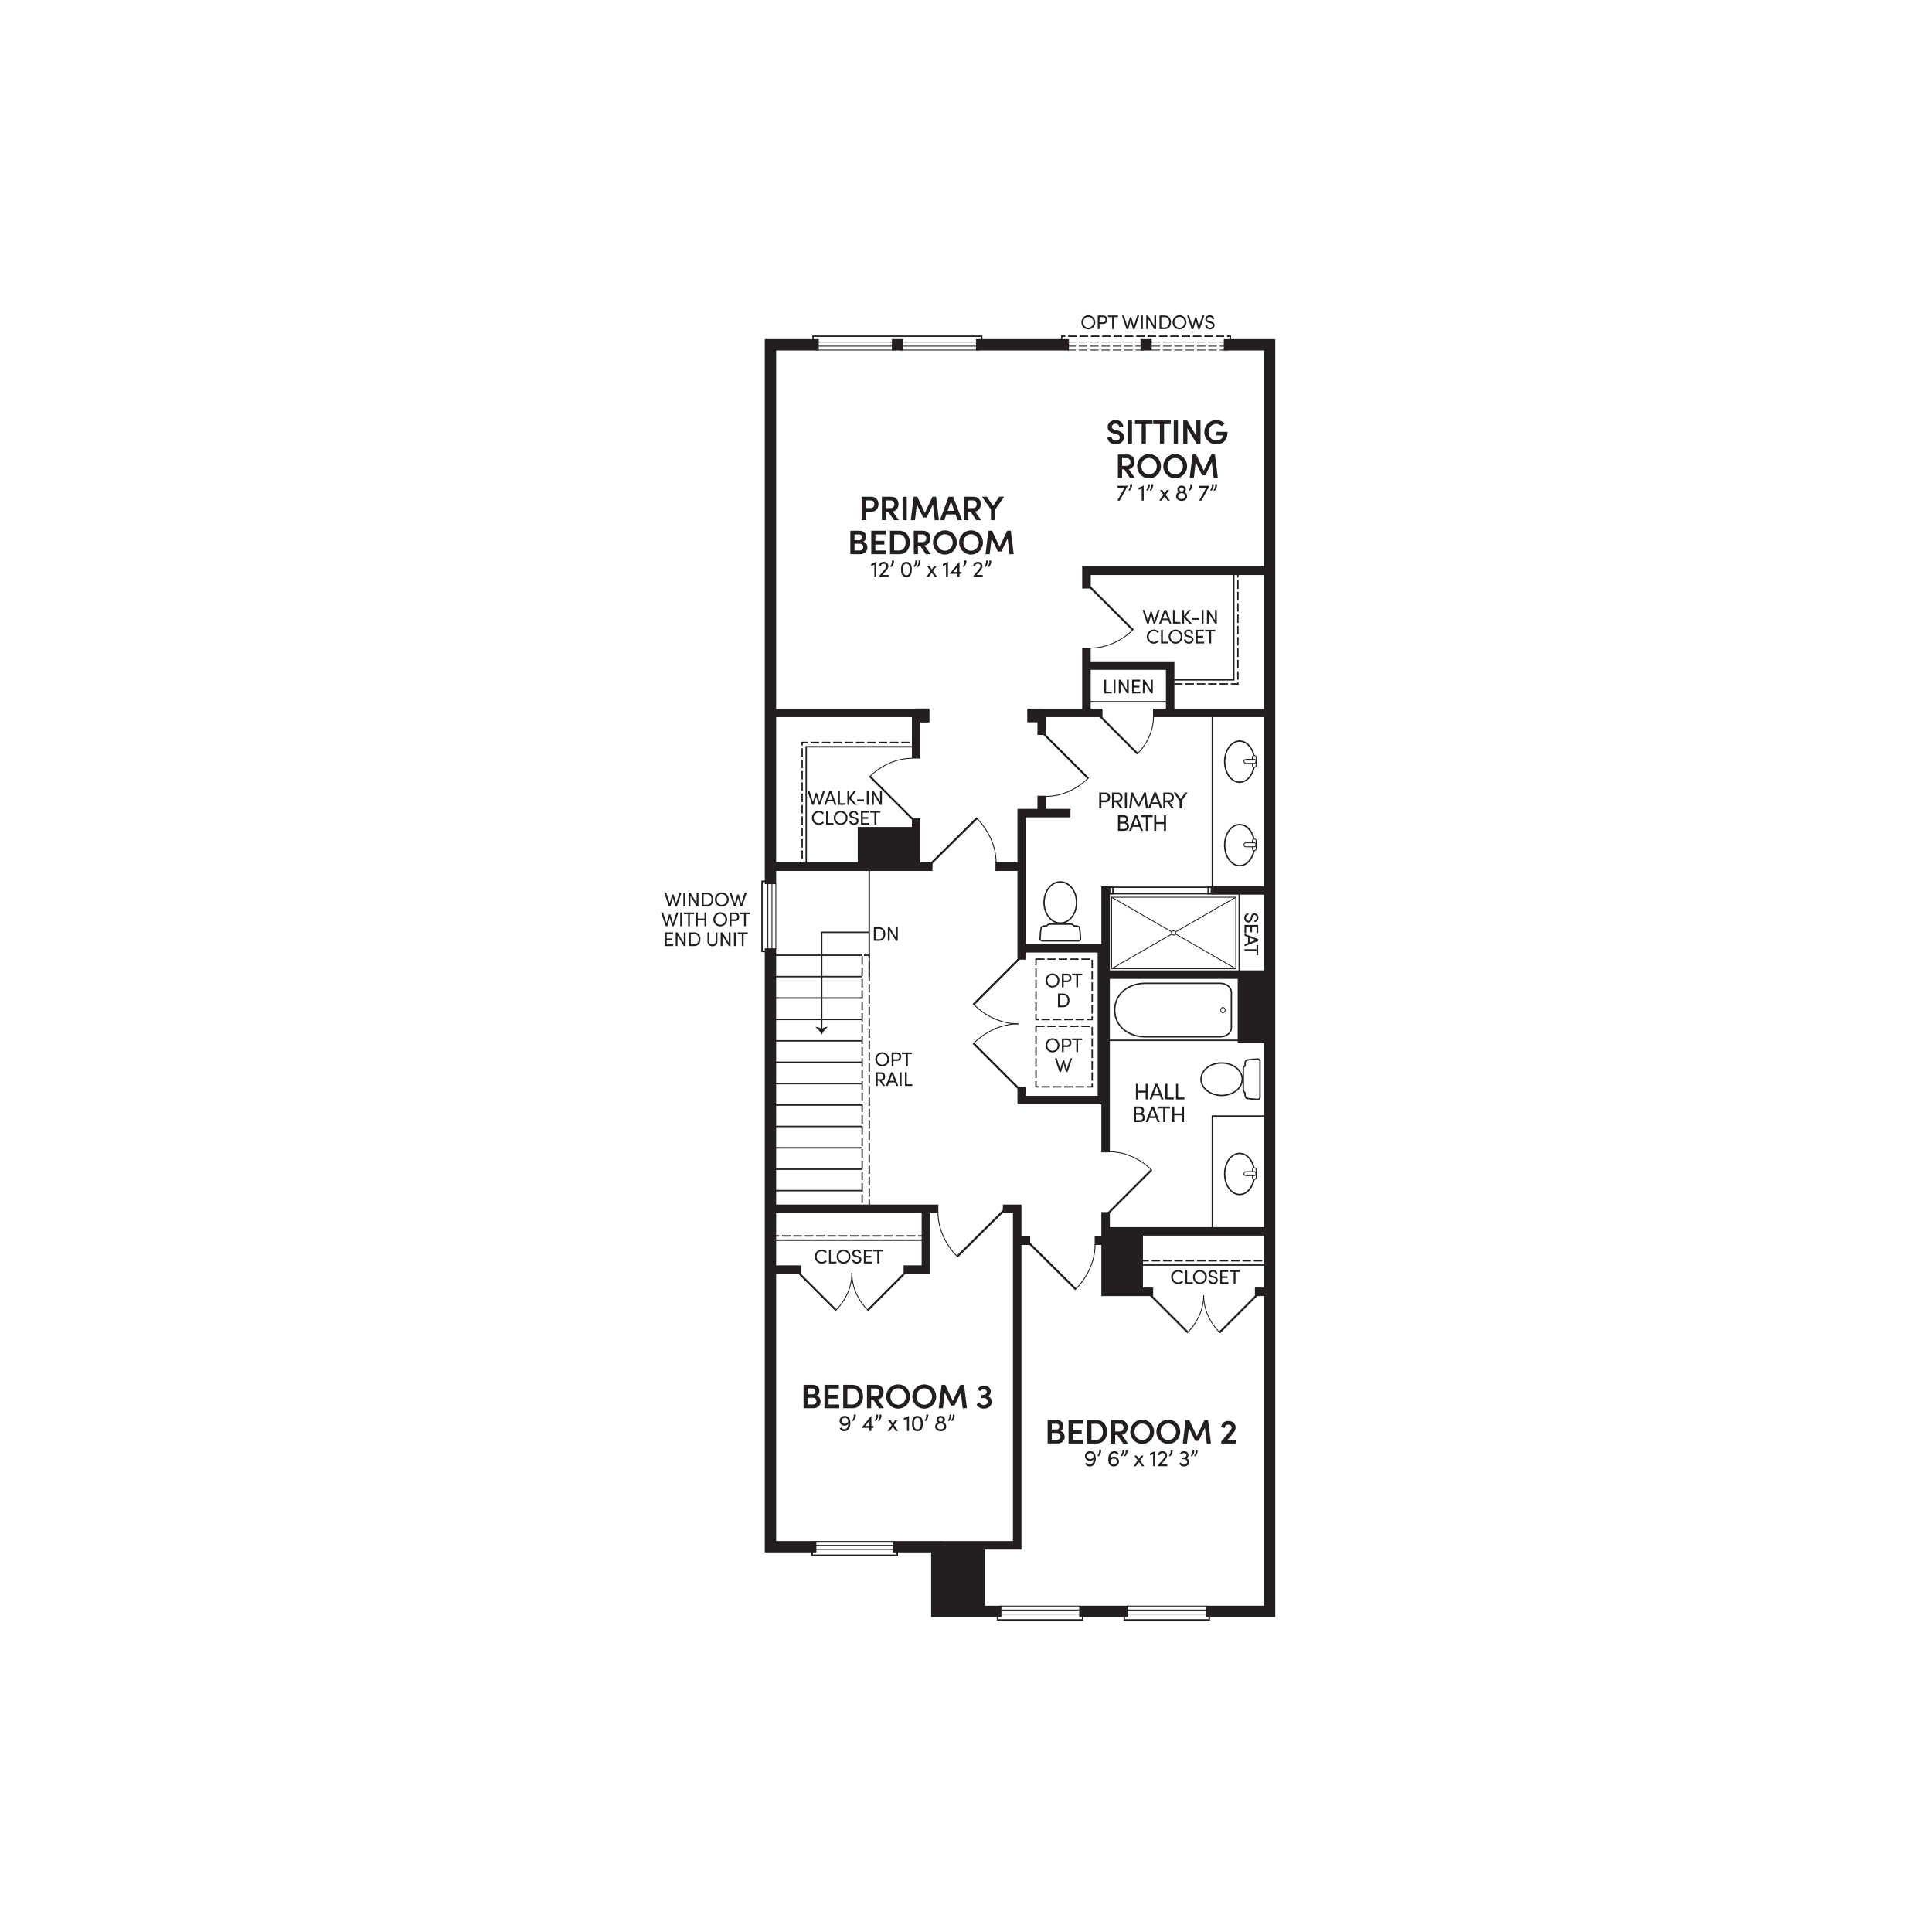 <?xml version="1.0" encoding="UTF-8"?>
<svg id="Floor_2" xmlns="http://www.w3.org/2000/svg" version="1.1" viewBox="0 0 1200 1200">
  <!-- Generator: Adobe Illustrator 29.0.1, SVG Export Plug-In . SVG Version: 2.1.0 Build 192)  -->
  <g id="Floor_21" data-name="Floor_2">
    <polygon points="507.08 964.22 475.03 964.22 475.03 589.02 482.08 589.02 482.08 957.18 507.08 957.18 507.08 964.22" fill="#231f20"/>
    <polygon points="482.08 549.15 475.03 549.15 475.03 210.65 508.55 210.65 508.55 217.7 482.08 217.7 482.08 549.15" fill="#231f20"/>
    <polygon points="621.99 1004.4 578.35 1004.4 578.35 964.23 554.52 964.23 554.52 957.18 585.4 957.18 585.4 997.35 621.99 997.35 621.99 1004.4" fill="#231f20"/>
    <rect x="670.29" y="997.35" width="30.04" height="7.05" fill="#231f20"/>
    <polygon points="792.08 1004.4 748.95 1004.4 748.95 997.35 785.03 997.35 785.03 217.7 760.13 217.7 760.13 210.65 792.08 210.65 792.08 1004.4" fill="#231f20"/>
    <rect x="606.21" y="210.65" width="57.71" height="7.05" fill="#231f20"/>
    <path d="M540.34,750.29h-5.28v-1.32h.88v.44h3.52v-4.35h.88v5.23ZM535.94,747.2h-.88v-5.28h.88v5.28ZM540.34,743.3h-.88v-5.28h.88v5.28ZM535.94,740.16h-.88v-5.28h.88v5.28ZM540.34,736.25h-.88v-5.28h.88v5.28ZM535.94,733.11h-.88v-5.28h.88v5.28ZM540.34,729.2h-.88v-5.28h.88v5.28ZM535.94,726.07h-.88v-5.28h.88v5.28ZM540.34,722.16h-.88v-5.28h.88v5.28ZM535.94,719.02h-.88v-5.28h.88v5.28ZM540.34,715.11h-.88v-5.28h.88v5.28ZM535.94,711.97h-.88v-5.28h.88v5.28ZM540.34,708.06h-.88v-5.28h.88v5.28ZM535.94,704.93h-.88v-5.28h.88v5.28ZM540.34,701.02h-.88v-5.28h.88v5.28ZM535.94,697.88h-.88v-5.28h.88v5.28ZM540.34,693.97h-.88v-5.28h.88v5.28ZM535.94,690.83h-.88v-5.28h.88v5.28ZM540.34,686.92h-.88v-5.28h.88v5.28ZM535.94,683.79h-.88v-5.28h.88v5.28ZM540.34,679.88h-.88v-5.28h.88v5.28ZM535.94,676.74h-.88v-5.28h.88v5.28ZM540.34,672.83h-.88v-5.28h.88v5.28ZM535.94,669.69h-.88v-5.28h.88v5.28ZM540.34,665.79h-.88v-5.28h.88v5.28ZM535.94,662.65h-.88v-5.28h.88v5.28ZM540.34,658.74h-.88v-5.28h.88v5.28ZM535.94,655.6h-.88v-5.28h.88v5.28ZM540.34,651.69h-.88v-5.28h.88v5.28ZM535.94,648.55h-.88v-5.28h.88v5.28ZM540.34,644.65h-.88v-5.28h.88v5.28ZM535.94,641.51h-.88v-5.28h.88v5.28ZM540.34,637.6h-.88v-5.28h.88v5.28ZM535.94,634.46h-.88v-5.28h.88v5.28ZM540.34,630.55h-.88v-5.28h.88v5.28ZM535.94,627.41h-.88v-5.28h.88v5.28ZM540.34,623.51h-.88v-5.28h.88v5.28ZM535.94,620.37h-.88v-5.28h.88v5.28ZM540.34,616.46h-.88v-5.28h.88v5.28ZM535.94,613.32h-.88v-5.28h.88v5.28ZM540.34,609.41h-.88v-5.28h.88v5.28ZM535.94,606.28h-.88v-5.28h.88v5.28ZM540.34,602.37h-.88v-5.28h.88v5.28ZM535.94,599.23h-.88v-5.28h.88v5.28ZM540.34,595.32h-.88v-1.57h-2.84v-.88h3.72v2.45Z" fill="#231f20"/>
    <rect x="481.22" y="685.91" width="54.27" height=".88" fill="#231f20"/>
    <rect x="481.22" y="699.21" width="54.27" height=".88" fill="#231f20"/>
    <rect x="481.22" y="712.5" width="54.27" height=".88" fill="#231f20"/>
    <rect x="481.22" y="725.79" width="54.27" height=".88" fill="#231f20"/>
    <rect x="481.22" y="739.08" width="54.27" height=".88" fill="#231f20"/>
    <rect x="481.22" y="646.04" width="54.27" height=".88" fill="#231f20"/>
    <rect x="481.22" y="659.33" width="54.27" height=".88" fill="#231f20"/>
    <rect x="481.22" y="672.62" width="54.27" height=".88" fill="#231f20"/>
    <rect x="481.22" y="619.45" width="54.27" height=".88" fill="#231f20"/>
    <rect x="481.22" y="632.75" width="54.27" height=".88" fill="#231f20"/>
    <rect x="481.22" y="592.87" width="54.27" height=".88" fill="#231f20"/>
    <rect x="481.22" y="606.16" width="54.27" height=".88" fill="#231f20"/>
    <rect x="553.97" y="210.65" width="6.93" height="7.05" fill="#231f20"/>
    <rect x="506.53" y="217.15" width="49.58" height=".53" fill="#231f20"/>
    <rect x="506.53" y="214.73" width="49.58" height=".53" fill="#231f20"/>
    <rect x="506.53" y="212.2" width="49.58" height=".53" fill="#231f20"/>
    <polygon points="610.19 212.02 609.31 212.02 609.31 209.27 505.43 209.27 505.43 212.02 504.55 212.02 504.55 208.39 610.19 208.39 610.19 212.02" fill="#231f20"/>
    <rect x="558.86" y="217.15" width="49.51" height=".53" fill="#231f20"/>
    <rect x="558.86" y="214.73" width="49.51" height=".53" fill="#231f20"/>
    <rect x="558.86" y="212.2" width="49.51" height=".53" fill="#231f20"/>
    <rect x="708.41" y="210.65" width="6.93" height="7.05" fill="#231f20"/>
    <path d="M710.55,217.68h-5.28v-.53h5.28v.53ZM703.51,217.68h-5.28v-.53h5.28v.53ZM696.46,217.68h-5.28v-.53h5.28v.53ZM689.41,217.68h-5.28v-.53h5.28v.53ZM682.37,217.68h-5.28v-.53h5.28v.53ZM675.32,217.68h-5.28v-.53h5.28v.53ZM668.27,217.68h-5.28v-.53h5.28v.53ZM661.23,217.68h-.26v-.53h.26v.53Z" fill="#231f20"/>
    <path d="M710.55,215.26h-5.28v-.53h5.28v.53ZM703.51,215.26h-5.28v-.53h5.28v.53ZM696.46,215.26h-5.28v-.53h5.28v.53ZM689.41,215.26h-5.28v-.53h5.28v.53ZM682.37,215.26h-5.28v-.53h5.28v.53ZM675.32,215.26h-5.28v-.53h5.28v.53ZM668.27,215.26h-5.28v-.53h5.28v.53ZM661.23,215.26h-.26v-.53h.26v.53Z" fill="#231f20"/>
    <path d="M710.55,212.72h-5.28v-.53h5.28v.53ZM703.51,212.72h-5.28v-.53h5.28v.53ZM696.46,212.72h-5.28v-.53h5.28v.53ZM689.41,212.72h-5.28v-.53h5.28v.53ZM682.37,212.72h-5.28v-.53h5.28v.53ZM675.32,212.72h-5.28v-.53h5.28v.53ZM668.27,212.72h-5.28v-.53h5.28v.53ZM661.23,212.72h-.26v-.53h.26v.53Z" fill="#231f20"/>
    <path d="M764.63,212.02h-.88v-2.75h-1.65v-.88h2.53v3.63ZM659.87,211.86h-.88v-3.47h2.7v.88h-1.81v2.59ZM760.33,209.27h-5.28v-.88h5.28v.88ZM753.29,209.27h-5.28v-.88h5.28v.88ZM746.24,209.27h-5.28v-.88h5.28v.88ZM739.19,209.27h-5.28v-.88h5.28v.88ZM732.15,209.27h-5.28v-.88h5.28v.88ZM725.1,209.27h-5.28v-.88h5.28v.88ZM718.06,209.27h-5.28v-.88h5.28v.88ZM711.01,209.27h-5.28v-.88h5.28v.88ZM703.96,209.27h-5.28v-.88h5.28v.88ZM696.92,209.27h-5.28v-.88h5.28v.88ZM689.87,209.27h-5.28v-.88h5.28v.88ZM682.82,209.27h-5.28v-.88h5.28v.88ZM675.78,209.27h-5.28v-.88h5.28v.88ZM668.73,209.27h-5.28v-.88h5.28v.88Z" fill="#231f20"/>
    <path d="M762.82,217.68h-5.28v-.53h5.28v.53ZM755.77,217.68h-5.28v-.53h5.28v.53ZM748.72,217.68h-5.28v-.53h5.28v.53ZM741.68,217.68h-5.28v-.53h5.28v.53ZM734.63,217.68h-5.28v-.53h5.28v.53ZM727.58,217.68h-5.28v-.53h5.28v.53ZM720.54,217.68h-5.28v-.53h5.28v.53ZM713.49,217.68h-.18v-.53h.18v.53Z" fill="#231f20"/>
    <path d="M762.82,215.26h-5.28v-.53h5.28v.53ZM755.77,215.26h-5.28v-.53h5.28v.53ZM748.72,215.26h-5.28v-.53h5.28v.53ZM741.68,215.26h-5.28v-.53h5.28v.53ZM734.63,215.26h-5.28v-.53h5.28v.53ZM727.58,215.26h-5.28v-.53h5.28v.53ZM720.54,215.26h-5.28v-.53h5.28v.53ZM713.49,215.26h-.18v-.53h.18v.53Z" fill="#231f20"/>
    <path d="M762.82,212.72h-5.28v-.53h5.28v.53ZM755.77,212.72h-5.28v-.53h5.28v.53ZM748.72,212.72h-5.28v-.53h5.28v.53ZM741.68,212.72h-5.28v-.53h5.28v.53ZM734.63,212.72h-5.28v-.53h5.28v.53ZM727.58,212.72h-5.28v-.53h5.28v.53ZM720.54,212.72h-5.28v-.53h5.28v.53ZM713.49,212.72h-.18v-.53h.18v.53Z" fill="#231f20"/>
    <polygon points="557.74 966.45 504.05 966.45 504.05 962.82 504.93 962.82 504.93 965.57 556.86 965.57 556.86 962.82 557.74 962.82 557.74 966.45" fill="#231f20"/>
    <rect x="505.86" y="957.16" width="49.9" height=".53" fill="#231f20"/>
    <rect x="505.86" y="959.58" width="49.9" height=".53" fill="#231f20"/>
    <rect x="505.86" y="962.12" width="49.9" height=".53" fill="#231f20"/>
    <polygon points="751.56 1006.6 697.87 1006.6 697.87 1002.97 698.75 1002.97 698.75 1005.72 750.68 1005.72 750.68 1002.97 751.56 1002.97 751.56 1006.6" fill="#231f20"/>
    <rect x="699.68" y="997.31" width="49.9" height=".53" fill="#231f20"/>
    <rect x="699.68" y="999.73" width="49.9" height=".53" fill="#231f20"/>
    <rect x="699.68" y="1002.27" width="49.9" height=".53" fill="#231f20"/>
    <polygon points="672.87 1006.6 619.17 1006.6 619.17 1002.97 620.05 1002.97 620.05 1005.72 671.98 1005.72 671.98 1002.97 672.87 1002.97 672.87 1006.6" fill="#231f20"/>
    <rect x="620.98" y="997.31" width="49.9" height=".53" fill="#231f20"/>
    <rect x="620.98" y="999.73" width="49.9" height=".53" fill="#231f20"/>
    <rect x="620.98" y="1002.27" width="49.9" height=".53" fill="#231f20"/>
    <path d="M535.17,308.52h5.89c3.21,0,4.59,2.35,4.59,4.67s-1.37,4.67-4.59,4.67h-3.32v5.22h-2.58v-14.56ZM540.94,315.54c1.52,0,2.13-1.16,2.13-2.34s-.59-2.37-2.07-2.37h-3.25v4.71h3.19Z" fill="#231f20"/>
    <path d="M547.75,308.52h5.7c3.25,0,4.63,2.34,4.63,4.67,0,2.09-1.37,4.2-3.59,4.5l3.78,5.39h-3.04l-3.59-5.3h-1.31v5.3h-2.58v-14.56ZM552.93,315.6c1.82,0,2.58-1.04,2.58-2.37s-.82-2.41-2.24-2.41h-2.94v4.77h2.6Z" fill="#231f20"/>
    <rect x="560.62" y="308.52" width="2.58" height="14.56" fill="#231f20"/>
    <polygon points="567.49 308.52 569.73 308.52 574.47 318.54 579.18 308.52 581.42 308.52 583.19 323.08 580.61 323.08 579.45 313.3 575.52 321.43 573.43 321.43 569.48 313.32 568.3 323.08 565.72 323.08 567.49 308.52" fill="#231f20"/>
    <path d="M589.26,308.52h2.79l5.45,14.56h-2.73l-1.27-3.57h-5.73l-1.25,3.57h-2.75l5.47-14.56ZM592.73,317.27l-2.07-5.92-2.09,5.92h4.16Z" fill="#231f20"/>
    <path d="M598.89,308.52h5.7c3.25,0,4.63,2.34,4.63,4.67,0,2.09-1.37,4.2-3.59,4.5l3.78,5.39h-3.04l-3.59-5.3h-1.31v5.3h-2.58v-14.56ZM604.06,315.6c1.82,0,2.58-1.04,2.58-2.37s-.82-2.41-2.24-2.41h-2.94v4.77h2.6Z" fill="#231f20"/>
    <polygon points="615.5 316.45 609.92 308.52 612.96 308.52 616.79 314.19 620.65 308.52 623.72 308.52 618.1 316.47 618.1 323.08 615.5 323.08 615.5 316.45" fill="#231f20"/>
    <path d="M528.18,329.66h5.66c2.53,0,4.14,1.52,4.14,3.74,0,1.14-.42,2.51-1.9,3.04,1.78.36,2.68,2.03,2.68,3.63,0,2.05-1.46,4.14-4.48,4.14h-6.11v-14.56ZM533.74,335.54c1.08,0,1.67-.72,1.67-1.77s-.55-1.8-1.67-1.8h-2.98v3.57h2.98ZM533.89,341.92c1.5,0,2.28-.99,2.28-2.09,0-1.04-.68-2.11-2.22-2.11h-3.19v4.2h3.13Z" fill="#231f20"/>
    <polygon points="541.16 329.66 550.1 329.66 550.1 331.97 543.72 331.97 543.72 335.9 549.3 335.9 549.3 338.24 543.72 338.24 543.72 341.92 550.31 341.92 550.31 344.22 541.16 344.22 541.16 329.66" fill="#231f20"/>
    <path d="M552.81,329.66h5.7c4.16,0,6.59,3.17,6.59,7.31s-2.43,7.25-6.59,7.25h-5.7v-14.56ZM558.52,341.92c2.64,0,3.99-2.24,3.99-4.94s-1.35-5.01-3.99-5.01h-3.13v9.95h3.13Z" fill="#231f20"/>
    <path d="M567.57,329.66h5.7c3.25,0,4.63,2.34,4.63,4.67,0,2.09-1.37,4.2-3.59,4.5l3.78,5.39h-3.04l-3.59-5.3h-1.31v5.3h-2.58v-14.56ZM572.74,336.74c1.82,0,2.58-1.04,2.58-2.37s-.82-2.41-2.24-2.41h-2.94v4.77h2.6Z" fill="#231f20"/>
    <path d="M579.51,336.95c0-4.12,3.23-7.54,7.4-7.54s7.39,3.42,7.39,7.54-3.25,7.52-7.39,7.52-7.4-3.4-7.4-7.52M586.89,342.07c2.79,0,4.84-2.32,4.84-5.11s-2.05-5.13-4.84-5.13-4.78,2.34-4.78,5.13,2.01,5.11,4.78,5.11" fill="#231f20"/>
    <path d="M595.74,336.95c0-4.12,3.23-7.54,7.4-7.54s7.39,3.42,7.39,7.54-3.25,7.52-7.39,7.52-7.4-3.4-7.4-7.52M603.12,342.07c2.79,0,4.84-2.32,4.84-5.11s-2.05-5.13-4.84-5.13-4.78,2.34-4.78,5.13,2.01,5.11,4.78,5.11" fill="#231f20"/>
    <polygon points="613.9 329.66 616.14 329.66 620.88 339.68 625.59 329.66 627.83 329.66 629.6 344.22 627.02 344.22 625.86 334.44 621.93 342.57 619.84 342.57 615.89 334.46 614.71 344.22 612.13 344.22 613.9 329.66" fill="#231f20"/>
    <polygon points="543.09 350.78 541.13 351.58 541.13 350.4 544.27 348.99 544.32 348.99 544.32 358.31 543.09 358.31 543.09 350.78" fill="#231f20"/>
    <path d="M546.11,357.76l3.47-4.18c.58-.7.97-1.45.97-1.87,0-.93-.66-1.55-1.66-1.55s-1.69.56-1.76,1.39l-1.1-.24c.18-1.4,1.28-2.32,2.86-2.32,1.73,0,2.89,1.09,2.89,2.72,0,.72-.47,1.66-1.07,2.38l-2.53,3.04h3.73v1.18h-5.79v-.55Z" fill="#231f20"/>
    <path d="M553.97,348.14h1.28c.15,1.62-.54,3.13-1.62,4.04l-.73-.27c.79-1.11,1.25-2.06,1.07-3.78" fill="#231f20"/>
    <path d="M559.66,353.74c0-2.62.69-4.75,3.34-4.75s3.34,2.13,3.34,4.75-.69,4.75-3.34,4.75-3.34-2.15-3.34-4.75M563,357.33c1.69,0,2.11-1.68,2.11-3.59s-.42-3.58-2.11-3.58-2.1,1.63-2.1,3.58.41,3.59,2.1,3.59" fill="#231f20"/>
    <path d="M568.47,348.14h1.13c.17,1.62-.38,3.13-1.46,4.04l-.73-.27c.79-1.11,1.25-2.06,1.07-3.78M570.53,348.14h1.13c.17,1.62-.38,3.13-1.47,4.04l-.72-.27c.79-1.11,1.24-2.06,1.06-3.78" fill="#231f20"/>
    <polygon points="578.03 354.69 575.9 351.74 577.38 351.74 578.76 353.69 580.14 351.74 581.63 351.74 579.49 354.71 582.08 358.31 580.62 358.31 578.76 355.73 576.89 358.31 575.42 358.31 578.03 354.69" fill="#231f20"/>
    <polygon points="587.57 350.78 585.61 351.58 585.61 350.4 588.75 348.99 588.79 348.99 588.79 358.31 587.57 358.31 587.57 350.78" fill="#231f20"/>
    <path d="M594.74,356.41h-4.71v-.27l5.72-7.04h.21v6.16h1.31v1.15h-1.31v1.9h-1.22v-1.9ZM594.74,355.26v-3.17l-2.65,3.17h2.65Z" fill="#231f20"/>
    <path d="M598.98,348.14h1.28c.15,1.62-.54,3.13-1.62,4.04l-.73-.27c.79-1.11,1.25-2.06,1.07-3.78" fill="#231f20"/>
    <path d="M604.58,357.76l3.47-4.18c.58-.7.97-1.45.97-1.87,0-.93-.66-1.55-1.66-1.55s-1.69.56-1.76,1.39l-1.1-.24c.18-1.4,1.28-2.32,2.86-2.32,1.73,0,2.89,1.09,2.89,2.72,0,.72-.47,1.66-1.07,2.38l-2.53,3.04h3.73v1.18h-5.79v-.55Z" fill="#231f20"/>
    <path d="M612.44,348.14h1.13c.17,1.62-.38,3.13-1.46,4.04l-.73-.27c.79-1.11,1.25-2.06,1.07-3.78M614.5,348.14h1.13c.17,1.62-.38,3.13-1.47,4.04l-.72-.27c.79-1.11,1.24-2.06,1.06-3.78" fill="#231f20"/>
    <path d="M687.87,271.5h2.56c.02,1.14,1.1,2.18,2.7,2.18,1.48,0,2.43-.91,2.43-2.05,0-1.01-.87-1.6-2.09-1.94l-1.82-.51c-3.13-.8-3.67-2.68-3.67-3.95,0-2.58,2.26-4.33,4.94-4.33s4.75,1.65,4.75,4.37h-2.56c0-1.2-.91-2.07-2.26-2.07-1.25,0-2.28.85-2.28,1.99,0,.4.13,1.25,1.8,1.69l1.73.51c2.28.63,4.04,1.82,4.04,4.14,0,2.66-2.22,4.44-5.07,4.44-3.11,0-5.2-1.99-5.2-4.46" fill="#231f20"/>
    <rect x="700.51" y="261.15" width="2.58" height="14.56" fill="#231f20"/>
    <polygon points="709.11 263.45 704.95 263.45 704.95 261.15 715.85 261.15 715.85 263.45 711.69 263.45 711.69 275.71 709.11 275.71 709.11 263.45" fill="#231f20"/>
    <polygon points="720.45 263.45 716.28 263.45 716.28 261.15 727.19 261.15 727.19 263.45 723.02 263.45 723.02 275.71 720.45 275.71 720.45 263.45" fill="#231f20"/>
    <rect x="729.05" y="261.15" width="2.58" height="14.56" fill="#231f20"/>
    <polygon points="734.93 261.15 737.36 261.15 743.08 270.87 743.08 261.15 745.66 261.15 745.66 275.71 743.31 275.71 737.5 265.91 737.5 275.71 734.93 275.71 734.93 261.15" fill="#231f20"/>
    <path d="M748.03,268.46c0-4.14,3.26-7.56,7.42-7.56,2.09,0,3.95.84,5.22,2.18l-1.86,1.63c-.87-.87-2.05-1.41-3.36-1.41-2.73,0-4.82,2.37-4.82,5.18s2.07,5.18,4.86,5.18c2.15,0,4.14-1.39,4.14-3.27h-4.16v-2.16h6.97c0,5.3-2.85,7.75-6.91,7.75-4.29,0-7.5-3.4-7.5-7.5" fill="#231f20"/>
    <path d="M694.36,282.29h5.7c3.25,0,4.63,2.34,4.63,4.67,0,2.09-1.37,4.2-3.59,4.5l3.78,5.39h-3.04l-3.59-5.3h-1.31v5.3h-2.58v-14.56ZM699.54,289.37c1.82,0,2.58-1.04,2.58-2.37s-.82-2.41-2.24-2.41h-2.94v4.77h2.6Z" fill="#231f20"/>
    <path d="M706.3,289.58c0-4.12,3.23-7.54,7.4-7.54s7.39,3.42,7.39,7.54-3.25,7.52-7.39,7.52-7.4-3.4-7.4-7.52M713.68,294.69c2.79,0,4.84-2.32,4.84-5.11s-2.05-5.13-4.84-5.13-4.78,2.34-4.78,5.13,2.01,5.11,4.78,5.11" fill="#231f20"/>
    <path d="M722.54,289.58c0-4.12,3.23-7.54,7.4-7.54s7.39,3.42,7.39,7.54-3.25,7.52-7.39,7.52-7.4-3.4-7.4-7.52M729.91,294.69c2.79,0,4.84-2.32,4.84-5.11s-2.05-5.13-4.84-5.13-4.78,2.34-4.78,5.13,2.01,5.11,4.78,5.11" fill="#231f20"/>
    <polygon points="740.7 282.29 742.94 282.29 747.67 292.3 752.38 282.29 754.62 282.29 756.4 296.85 753.82 296.85 752.66 287.07 748.73 295.2 746.64 295.2 742.68 287.09 741.5 296.85 738.92 296.85 740.7 282.29" fill="#231f20"/>
    <polygon points="695.47 310.94 694.02 310.94 698.45 302.9 694.17 302.9 694.17 301.73 700.47 301.73 700.47 301.83 695.47 310.94" fill="#231f20"/>
    <path d="M701.92,300.77h1.28c.15,1.62-.54,3.13-1.62,4.04l-.73-.27c.79-1.11,1.25-2.06,1.07-3.78" fill="#231f20"/>
    <polygon points="709.15 303.4 707.19 304.21 707.19 303.02 710.34 301.62 710.38 301.62 710.38 310.94 709.15 310.94 709.15 303.4" fill="#231f20"/>
    <path d="M713.04,300.77h1.13c.17,1.62-.38,3.13-1.46,4.04l-.73-.27c.79-1.11,1.25-2.06,1.07-3.78M715.1,300.77h1.13c.17,1.62-.38,3.13-1.47,4.04l-.72-.27c.79-1.11,1.24-2.06,1.06-3.78" fill="#231f20"/>
    <polygon points="722.6 307.32 720.47 304.36 721.95 304.36 723.33 306.32 724.71 304.36 726.2 304.36 724.06 307.34 726.65 310.94 725.19 310.94 723.33 308.36 721.46 310.94 719.99 310.94 722.6 307.32" fill="#231f20"/>
    <path d="M730.46,308.21c0-1.2.69-2.2,1.76-2.61-.56-.35-.93-.93-.93-1.71,0-1.29,1.06-2.28,2.63-2.28s2.63.99,2.63,2.28c0,.78-.38,1.35-.94,1.71,1.06.41,1.75,1.41,1.75,2.59,0,1.72-1.44,2.92-3.44,2.92s-3.47-1.2-3.47-2.9M733.92,309.95c1.27,0,2.14-.82,2.14-1.85,0-1.1-.99-1.87-2.14-1.87s-2.17.79-2.17,1.86.94,1.86,2.17,1.86M733.92,305.21c.76,0,1.34-.51,1.34-1.2s-.58-1.25-1.34-1.25-1.35.56-1.35,1.25.59,1.2,1.35,1.2" fill="#231f20"/>
    <path d="M739.35,300.77h1.28c.15,1.62-.54,3.13-1.62,4.04l-.73-.27c.79-1.11,1.25-2.06,1.07-3.78" fill="#231f20"/>
    <polygon points="746.24 310.94 744.79 310.94 749.23 302.9 744.95 302.9 744.95 301.73 751.24 301.73 751.24 301.83 746.24 310.94" fill="#231f20"/>
    <path d="M752.7,300.77h1.13c.17,1.62-.38,3.13-1.46,4.04l-.73-.27c.79-1.11,1.25-2.06,1.07-3.78M754.76,300.77h1.13c.17,1.62-.38,3.13-1.47,4.04l-.72-.27c.79-1.11,1.24-2.06,1.06-3.78" fill="#231f20"/>
    <path d="M499.12,860.13h5.66c2.53,0,4.14,1.52,4.14,3.74,0,1.14-.42,2.52-1.9,3.04,1.78.36,2.68,2.03,2.68,3.63,0,2.05-1.46,4.14-4.48,4.14h-6.11v-14.56ZM504.68,866.01c1.08,0,1.67-.72,1.67-1.78s-.55-1.8-1.67-1.8h-2.98v3.57h2.98ZM504.83,872.39c1.5,0,2.28-.99,2.28-2.09,0-1.04-.68-2.11-2.22-2.11h-3.19v4.2h3.13Z" fill="#231f20"/>
    <polygon points="512.1 860.13 521.04 860.13 521.04 862.44 514.66 862.44 514.66 866.37 520.24 866.37 520.24 868.71 514.66 868.71 514.66 872.39 521.25 872.39 521.25 874.69 512.1 874.69 512.1 860.13" fill="#231f20"/>
    <path d="M523.75,860.13h5.7c4.16,0,6.59,3.17,6.59,7.31s-2.43,7.25-6.59,7.25h-5.7v-14.56ZM529.45,872.39c2.64,0,3.99-2.24,3.99-4.94s-1.35-5.01-3.99-5.01h-3.13v9.95h3.13Z" fill="#231f20"/>
    <path d="M538.51,860.13h5.7c3.25,0,4.63,2.35,4.63,4.67,0,2.09-1.37,4.2-3.59,4.5l3.78,5.39h-3.04l-3.59-5.3h-1.31v5.3h-2.58v-14.56ZM543.68,867.21c1.82,0,2.58-1.04,2.58-2.37s-.82-2.41-2.24-2.41h-2.94v4.78h2.6Z" fill="#231f20"/>
    <path d="M550.45,867.42c0-4.12,3.23-7.54,7.4-7.54s7.39,3.42,7.39,7.54-3.25,7.52-7.39,7.52-7.4-3.4-7.4-7.52M557.82,872.54c2.79,0,4.84-2.32,4.84-5.11s-2.05-5.13-4.84-5.13-4.78,2.34-4.78,5.13,2.01,5.11,4.78,5.11" fill="#231f20"/>
    <path d="M566.68,867.42c0-4.12,3.23-7.54,7.4-7.54s7.39,3.42,7.39,7.54-3.25,7.52-7.39,7.52-7.4-3.4-7.4-7.52M574.06,872.54c2.79,0,4.84-2.32,4.84-5.11s-2.05-5.13-4.84-5.13-4.78,2.34-4.78,5.13,2.01,5.11,4.78,5.11" fill="#231f20"/>
    <polygon points="584.84 860.13 587.08 860.13 591.81 870.15 596.52 860.13 598.76 860.13 600.54 874.69 597.96 874.69 596.8 864.91 592.87 873.04 590.78 873.04 586.83 864.93 585.64 874.69 583.07 874.69 584.84 860.13" fill="#231f20"/>
    <path d="M606.53,872.35l1.8-1.29c.63,1.03,1.54,1.65,2.62,1.65,1.54,0,2.6-.91,2.6-2.14,0-1.31-1.08-2.22-2.58-2.22h-1.37v-1.92h.97c1.48,0,2.39-.82,2.34-1.9-.04-.95-.8-1.59-1.92-1.59-.89,0-1.84.47-2.37,1.2l-1.46-1.5c.89-1.18,2.35-1.96,4.04-1.96,2.43,0,4.2,1.46,4.18,3.76,0,1.22-.67,2.26-1.8,2.81,1.48.51,2.43,1.78,2.43,3.4,0,2.53-2.05,4.29-4.97,4.29-1.99,0-3.59-.93-4.52-2.6" fill="#231f20"/>
    <path d="M521.58,887.1l1.11-.45c.38.85,1.06,1.15,1.75,1.15,1.41,0,2.48-1.58,2.41-3.38-.44.68-1.25,1.13-2.2,1.13-1.89,0-3.17-1.45-3.17-3.06s1.25-3.03,3.27-3.03c2.27,0,3.44,1.87,3.44,4.45,0,2.17-.86,5.04-3.77,5.04-1.06,0-2.21-.36-2.83-1.86M524.68,884.38c1.14,0,2.1-.73,2.14-1.78,0-1.11-.87-1.93-2-1.96-1.18,0-2.06.8-2.06,1.87s.82,1.83,1.91,1.86" fill="#231f20"/>
    <path d="M530.27,878.62h1.28c.15,1.62-.54,3.13-1.62,4.04l-.73-.27c.79-1.11,1.25-2.06,1.07-3.78" fill="#231f20"/>
    <path d="M540.02,886.88h-4.71v-.27l5.72-7.04h.21v6.16h1.31v1.15h-1.31v1.9h-1.22v-1.9ZM540.02,885.73v-3.17l-2.65,3.17h2.65Z" fill="#231f20"/>
    <path d="M544.27,878.62h1.13c.17,1.62-.38,3.13-1.46,4.04l-.73-.27c.79-1.11,1.25-2.06,1.07-3.78M546.32,878.62h1.13c.17,1.62-.38,3.13-1.47,4.04l-.72-.27c.79-1.11,1.24-2.06,1.06-3.78" fill="#231f20"/>
    <polygon points="553.82 885.17 551.69 882.21 553.17 882.21 554.55 884.17 555.93 882.21 557.43 882.21 555.29 885.18 557.88 888.79 556.41 888.79 554.55 886.21 552.68 888.79 551.21 888.79 553.82 885.17" fill="#231f20"/>
    <polygon points="563.36 881.25 561.4 882.05 561.4 880.87 564.55 879.46 564.59 879.46 564.59 888.78 563.36 888.78 563.36 881.25" fill="#231f20"/>
    <path d="M566.48,884.21c0-2.62.69-4.75,3.34-4.75s3.34,2.13,3.34,4.75-.69,4.75-3.34,4.75-3.34-2.15-3.34-4.75M569.81,887.8c1.69,0,2.11-1.68,2.11-3.59s-.42-3.58-2.11-3.58-2.1,1.63-2.1,3.58.41,3.59,2.1,3.59" fill="#231f20"/>
    <path d="M575.28,878.62h1.28c.15,1.62-.54,3.13-1.62,4.04l-.73-.27c.79-1.11,1.25-2.06,1.07-3.78" fill="#231f20"/>
    <path d="M580.84,886.05c0-1.2.69-2.2,1.76-2.61-.56-.35-.93-.93-.93-1.71,0-1.29,1.06-2.28,2.63-2.28s2.63.99,2.63,2.28c0,.78-.38,1.35-.94,1.71,1.06.41,1.75,1.41,1.75,2.59,0,1.72-1.44,2.92-3.44,2.92s-3.47-1.2-3.47-2.9M584.3,887.8c1.27,0,2.14-.82,2.14-1.84,0-1.1-.99-1.87-2.14-1.87s-2.17.79-2.17,1.86.94,1.86,2.17,1.86M584.3,883.05c.76,0,1.34-.51,1.34-1.2s-.58-1.25-1.34-1.25-1.35.57-1.35,1.25.59,1.2,1.35,1.2" fill="#231f20"/>
    <path d="M589.73,878.62h1.13c.17,1.62-.38,3.13-1.46,4.04l-.73-.27c.79-1.11,1.25-2.06,1.07-3.78M591.79,878.62h1.13c.17,1.62-.38,3.13-1.47,4.04l-.72-.27c.79-1.11,1.24-2.06,1.06-3.78" fill="#231f20"/>
    <path d="M650.71,882.04h5.66c2.53,0,4.14,1.52,4.14,3.74,0,1.14-.42,2.52-1.9,3.04,1.78.36,2.68,2.03,2.68,3.63,0,2.05-1.46,4.14-4.48,4.14h-6.11v-14.56ZM656.27,887.91c1.08,0,1.67-.72,1.67-1.78s-.55-1.8-1.67-1.8h-2.98v3.57h2.98ZM656.42,894.29c1.5,0,2.28-.99,2.28-2.09,0-1.04-.68-2.11-2.22-2.11h-3.19v4.2h3.13Z" fill="#231f20"/>
    <polygon points="663.69 882.04 672.63 882.04 672.63 884.34 666.25 884.34 666.25 888.27 671.82 888.27 671.82 890.62 666.25 890.62 666.25 894.29 672.84 894.29 672.84 896.6 663.69 896.6 663.69 882.04" fill="#231f20"/>
    <path d="M675.34,882.04h5.7c4.16,0,6.59,3.17,6.59,7.31s-2.43,7.25-6.59,7.25h-5.7v-14.56ZM681.04,894.29c2.64,0,3.99-2.24,3.99-4.94s-1.35-5.01-3.99-5.01h-3.13v9.95h3.13Z" fill="#231f20"/>
    <path d="M690.09,882.04h5.7c3.25,0,4.63,2.35,4.63,4.67,0,2.09-1.37,4.2-3.59,4.5l3.78,5.39h-3.04l-3.59-5.3h-1.31v5.3h-2.58v-14.56ZM695.27,889.12c1.82,0,2.58-1.04,2.58-2.37s-.82-2.41-2.24-2.41h-2.94v4.78h2.6Z" fill="#231f20"/>
    <path d="M702.04,889.33c0-4.12,3.23-7.54,7.4-7.54s7.39,3.42,7.39,7.54-3.25,7.52-7.39,7.52-7.4-3.4-7.4-7.52M709.41,894.44c2.79,0,4.84-2.32,4.84-5.11s-2.05-5.13-4.84-5.13-4.78,2.34-4.78,5.13,2.01,5.11,4.78,5.11" fill="#231f20"/>
    <path d="M718.27,889.33c0-4.12,3.23-7.54,7.4-7.54s7.39,3.42,7.39,7.54-3.25,7.52-7.39,7.52-7.4-3.4-7.4-7.52M725.65,894.44c2.79,0,4.84-2.32,4.84-5.11s-2.05-5.13-4.84-5.13-4.78,2.34-4.78,5.13,2.01,5.11,4.78,5.11" fill="#231f20"/>
    <polygon points="736.43 882.04 738.67 882.04 743.4 892.05 748.12 882.04 750.35 882.04 752.13 896.6 749.55 896.6 748.39 886.81 744.46 894.95 742.37 894.95 738.42 886.83 737.23 896.6 734.65 896.6 736.43 882.04" fill="#231f20"/>
    <path d="M758.54,895.35l5.3-6.4c.7-.84,1.14-1.69,1.14-2.24,0-1.1-.82-1.84-2.07-1.84-1.31,0-2.13.82-2.26,2.05l-2.22-.42c.32-2.33,1.94-3.91,4.56-3.91s4.46,1.67,4.46,4.16c0,1.2-.66,2.49-1.54,3.53l-3.45,4.01h5.18v2.3h-9.11v-1.25Z" fill="#231f20"/>
    <path d="M673.99,909l1.11-.45c.38.85,1.06,1.15,1.75,1.15,1.41,0,2.48-1.58,2.41-3.38-.44.68-1.25,1.13-2.2,1.13-1.89,0-3.17-1.45-3.17-3.06s1.25-3.03,3.27-3.03c2.27,0,3.44,1.87,3.44,4.45,0,2.17-.86,5.04-3.77,5.04-1.06,0-2.21-.36-2.83-1.86M677.09,906.28c1.14,0,2.1-.73,2.14-1.78,0-1.11-.87-1.93-2-1.96-1.18,0-2.06.8-2.06,1.87s.82,1.83,1.92,1.86" fill="#231f20"/>
    <path d="M682.68,900.52h1.28c.15,1.62-.54,3.13-1.62,4.04l-.73-.27c.79-1.11,1.25-2.06,1.07-3.78" fill="#231f20"/>
    <path d="M688.35,906.38c0-2.17.84-5.02,3.76-5.02,1.06,0,2.21.38,2.83,1.87l-1.11.45c-.38-.86-1.06-1.16-1.75-1.16-1.42,0-2.49,1.59-2.4,3.39.42-.65,1.21-1.17,2.2-1.17,1.87,0,3.16,1.44,3.16,3.04s-1.25,3.05-3.27,3.05c-2.27,0-3.42-1.56-3.42-4.48M691.7,909.69c1.18,0,2.06-.84,2.06-1.92s-.82-1.82-1.92-1.86c-1.14,0-2.09.73-2.14,1.77,0,1.13.87,1.97,2,2" fill="#231f20"/>
    <path d="M697.11,900.52h1.13c.17,1.62-.38,3.13-1.46,4.04l-.73-.27c.79-1.11,1.25-2.06,1.07-3.78M699.17,900.52h1.13c.17,1.62-.38,3.13-1.47,4.04l-.72-.27c.79-1.11,1.24-2.06,1.06-3.78" fill="#231f20"/>
    <polygon points="706.67 907.07 704.54 904.11 706.02 904.11 707.4 906.07 708.78 904.11 710.27 904.11 708.13 907.08 710.72 910.69 709.26 910.69 707.4 908.11 705.53 910.69 704.06 910.69 706.67 907.07" fill="#231f20"/>
    <polygon points="716.21 903.15 714.25 903.96 714.25 902.77 717.39 901.36 717.43 901.36 717.43 910.69 716.21 910.69 716.21 903.15" fill="#231f20"/>
    <path d="M719.22,910.14l3.47-4.18c.58-.7.97-1.45.97-1.87,0-.93-.66-1.55-1.66-1.55s-1.69.56-1.76,1.39l-1.1-.24c.18-1.4,1.28-2.32,2.86-2.32,1.74,0,2.89,1.09,2.89,2.72,0,.72-.47,1.66-1.07,2.38l-2.53,3.04h3.73v1.18h-5.79v-.55Z" fill="#231f20"/>
    <path d="M727.09,900.52h1.28c.15,1.62-.54,3.13-1.62,4.04l-.73-.27c.79-1.11,1.25-2.06,1.07-3.78" fill="#231f20"/>
    <path d="M732.42,908.94l1-.58c.42.83,1.14,1.34,1.93,1.34,1.15,0,2-.69,2-1.66,0-1.04-.82-1.73-1.96-1.73h-.96v-1.06h.87c.97,0,1.61-.58,1.61-1.41,0-.79-.59-1.31-1.48-1.31-.63,0-1.28.34-1.63.87l-.86-.7c.48-.8,1.48-1.34,2.52-1.34,1.61,0,2.68.97,2.68,2.45,0,.87-.44,1.59-1.15,1.93.96.31,1.6,1.17,1.6,2.25,0,1.69-1.32,2.86-3.2,2.86-1.31,0-2.42-.72-2.97-1.91" fill="#231f20"/>
    <path d="M740.63,900.52h1.13c.17,1.62-.38,3.13-1.46,4.04l-.73-.27c.79-1.11,1.25-2.06,1.07-3.78M742.69,900.52h1.13c.17,1.62-.38,3.13-1.47,4.04l-.72-.27c.79-1.11,1.24-2.06,1.06-3.78" fill="#231f20"/>
    <polygon points="685.91 422.16 687.03 422.16 687.03 429.63 690.51 429.63 690.51 430.67 685.91 430.67 685.91 422.16" fill="#231f20"/>
    <rect x="691.7" y="422.17" width="1.12" height="8.5" fill="#231f20"/>
    <polygon points="694.93 422.16 696.04 422.16 699.94 428.62 699.94 422.16 701.06 422.16 701.06 430.67 699.98 430.67 696.06 424.19 696.06 430.67 694.93 430.67 694.93 422.16" fill="#231f20"/>
    <polygon points="703.17 422.16 708.18 422.16 708.18 423.2 704.28 423.2 704.28 425.96 707.69 425.96 707.69 427.01 704.28 427.01 704.28 429.63 708.3 429.63 708.3 430.67 703.17 430.67 703.17 422.16" fill="#231f20"/>
    <polygon points="709.87 422.16 710.98 422.16 714.88 428.62 714.88 422.16 716 422.16 716 430.67 714.92 430.67 710.99 424.19 710.99 430.67 709.87 430.67 709.87 422.16" fill="#231f20"/>
    <polygon points="501.6 491.41 502.8 491.41 504.97 498.14 506.55 492.57 507.4 492.57 508.99 498.11 511.15 491.41 512.35 491.41 509.48 499.91 508.5 499.91 506.97 494.55 505.45 499.91 504.48 499.91 501.6 491.41" fill="#231f20"/>
    <path d="M515.16,491.41h1.18l3.23,8.5h-1.17l-.83-2.18h-3.65l-.83,2.18h-1.17l3.23-8.5ZM517.21,496.74l-1.46-3.86-1.46,3.86h2.91Z" fill="#231f20"/>
    <polygon points="520.54 491.41 521.66 491.41 521.66 498.88 525.14 498.88 525.14 499.91 520.54 499.91 520.54 491.41" fill="#231f20"/>
    <polygon points="526.33 491.41 527.44 491.41 527.44 495.12 530.29 491.41 531.66 491.41 528.38 495.67 532.34 499.91 530.84 499.91 527.44 496.27 527.44 499.91 526.33 499.91 526.33 491.41" fill="#231f20"/>
    <rect x="532.37" y="496.52" width="4.27" height="1.04" fill="#231f20"/>
    <rect x="538.4" y="491.41" width="1.12" height="8.5" fill="#231f20"/>
    <polygon points="541.63 491.41 542.74 491.41 546.64 497.86 546.64 491.41 547.76 491.41 547.76 499.91 546.68 499.91 542.76 493.44 542.76 499.91 541.63 499.91 541.63 491.41" fill="#231f20"/>
    <path d="M504.27,508.01c0-2.41,1.91-4.42,4.32-4.42,1.31,0,2.44.55,3.2,1.44l-.81.69c-.57-.67-1.43-1.1-2.38-1.1-1.79,0-3.19,1.55-3.19,3.38s1.41,3.34,3.19,3.34c.95,0,1.81-.43,2.38-1.1l.81.69c-.75.89-1.89,1.44-3.2,1.44-2.4,0-4.32-1.97-4.32-4.38" fill="#231f20"/>
    <polygon points="513.12 503.74 514.24 503.74 514.24 511.21 517.72 511.21 517.72 512.24 513.12 512.24 513.12 503.74" fill="#231f20"/>
    <path d="M517.85,508.01c0-2.42,1.88-4.42,4.29-4.42s4.32,2,4.32,4.42-1.89,4.38-4.32,4.38-4.29-1.97-4.29-4.38M522.15,511.35c1.81,0,3.2-1.53,3.2-3.34s-1.38-3.38-3.2-3.38-3.17,1.55-3.17,3.38,1.38,3.34,3.17,3.34" fill="#231f20"/>
    <path d="M527.45,509.84h1.11c.04.75.75,1.52,1.89,1.52s1.71-.72,1.71-1.47c0-.83-.75-1.2-1.47-1.38l-1.1-.27c-1.8-.43-2.09-1.49-2.09-2.18,0-1.47,1.32-2.46,2.8-2.46s2.69.95,2.69,2.47h-1.11c0-.85-.7-1.43-1.62-1.43-.85,0-1.64.57-1.64,1.41,0,.3.1.89,1.23,1.18l1.11.3c1.44.38,2.31,1.12,2.31,2.33,0,1.32-1.07,2.54-2.84,2.54s-2.99-1.23-3-2.55" fill="#231f20"/>
    <polygon points="534.77 503.74 539.78 503.74 539.78 504.78 535.88 504.78 535.88 507.54 539.28 507.54 539.28 508.59 535.88 508.59 535.88 511.21 539.9 511.21 539.9 512.24 534.77 512.24 534.77 503.74" fill="#231f20"/>
    <polygon points="543.12 504.78 540.53 504.78 540.53 503.74 546.83 503.74 546.83 504.78 544.24 504.78 544.24 512.24 543.12 512.24 543.12 504.78" fill="#231f20"/>
    <polygon points="709.62 378.82 710.81 378.82 712.99 385.54 714.57 379.97 715.42 379.97 717.01 385.51 719.17 378.82 720.36 378.82 717.49 387.32 716.51 387.32 714.99 381.95 713.47 387.32 712.49 387.32 709.62 378.82" fill="#231f20"/>
    <path d="M723.17,378.82h1.18l3.23,8.5h-1.17l-.83-2.18h-3.65l-.83,2.18h-1.17l3.23-8.5ZM725.22,384.15l-1.46-3.86-1.46,3.86h2.91Z" fill="#231f20"/>
    <polygon points="728.55 378.82 729.67 378.82 729.67 386.28 733.15 386.28 733.15 387.32 728.55 387.32 728.55 378.82" fill="#231f20"/>
    <polygon points="734.34 378.82 735.45 378.82 735.45 382.53 738.3 378.82 739.67 378.82 736.39 383.07 740.35 387.32 738.86 387.32 735.45 383.68 735.45 387.32 734.34 387.32 734.34 378.82" fill="#231f20"/>
    <rect x="740.39" y="383.92" width="4.27" height="1.04" fill="#231f20"/>
    <rect x="746.42" y="378.82" width="1.12" height="8.5" fill="#231f20"/>
    <polygon points="749.65 378.82 750.76 378.82 754.66 385.27 754.66 378.82 755.78 378.82 755.78 387.32 754.69 387.32 750.77 380.84 750.77 387.32 749.65 387.32 749.65 378.82" fill="#231f20"/>
    <path d="M712.29,395.42c0-2.41,1.91-4.42,4.32-4.42,1.31,0,2.44.55,3.2,1.44l-.81.69c-.57-.67-1.43-1.1-2.38-1.1-1.79,0-3.19,1.55-3.19,3.38s1.41,3.34,3.19,3.34c.95,0,1.81-.43,2.38-1.1l.81.69c-.75.89-1.89,1.44-3.2,1.44-2.4,0-4.32-1.97-4.32-4.38" fill="#231f20"/>
    <polygon points="721.13 391.15 722.25 391.15 722.25 398.61 725.73 398.61 725.73 399.65 721.13 399.65 721.13 391.15" fill="#231f20"/>
    <path d="M725.86,395.42c0-2.42,1.88-4.42,4.29-4.42s4.32,2,4.32,4.42-1.89,4.38-4.32,4.38-4.29-1.97-4.29-4.38M730.16,398.76c1.81,0,3.2-1.53,3.2-3.34s-1.38-3.38-3.2-3.38-3.17,1.55-3.17,3.38,1.38,3.34,3.17,3.34" fill="#231f20"/>
    <path d="M735.46,397.24h1.11c.04.75.75,1.52,1.89,1.52s1.71-.72,1.71-1.47c0-.83-.75-1.2-1.47-1.38l-1.1-.27c-1.8-.43-2.09-1.49-2.09-2.18,0-1.47,1.32-2.46,2.8-2.46s2.69.95,2.69,2.47h-1.11c0-.85-.7-1.43-1.62-1.43-.85,0-1.64.57-1.64,1.41,0,.3.1.89,1.23,1.18l1.11.3c1.44.38,2.31,1.12,2.31,2.33,0,1.32-1.07,2.54-2.84,2.54s-2.99-1.23-3-2.55" fill="#231f20"/>
    <polygon points="742.78 391.15 747.79 391.15 747.79 392.18 743.89 392.18 743.89 394.95 747.3 394.95 747.3 395.99 743.89 395.99 743.89 398.61 747.92 398.61 747.92 399.65 742.78 399.65 742.78 391.15" fill="#231f20"/>
    <polygon points="751.13 392.18 748.54 392.18 748.54 391.15 754.84 391.15 754.84 392.18 752.26 392.18 752.26 399.65 751.13 399.65 751.13 392.18" fill="#231f20"/>
    <polygon points="569.49 537.49 500.32 537.49 500.32 463.39 568.09 463.39 568.09 464.27 501.2 464.27 501.2 536.61 569.49 536.61 569.49 537.49" fill="#231f20"/>
    <path d="M569.58,540.06h-5.28v-.88h5.28v.88ZM562.54,540.06h-5.28v-.88h5.28v.88ZM555.49,540.06h-5.28v-.88h5.28v.88ZM548.44,540.06h-5.28v-.88h5.28v.88ZM541.4,540.06h-5.28v-.88h5.28v.88ZM534.35,540.06h-5.28v-.88h5.28v.88ZM527.3,540.06h-5.28v-.88h5.28v.88ZM520.26,540.06h-5.28v-.88h5.28v.88ZM513.21,540.06h-5.28v-.88h5.28v.88ZM506.16,540.06h-5.28v-.88h5.28v.88ZM499.12,540.06h-1.33v-4.83h.88v3.95h.45v.88ZM498.67,533.47h-.88v-5.28h.88v5.28ZM498.67,526.42h-.88v-5.28h.88v5.28ZM498.67,519.37h-.88v-5.28h.88v5.28ZM498.67,512.33h-.88v-5.28h.88v5.28ZM498.67,505.28h-.88v-5.28h.88v5.28ZM498.67,498.23h-.88v-5.28h.88v5.28ZM498.67,491.19h-.88v-5.28h.88v5.28ZM498.67,484.14h-.88v-5.28h.88v5.28ZM498.67,477.09h-.88v-5.28h.88v5.28ZM498.67,470.05h-.88v-5.28h.88v5.28ZM498.67,463h-.88v-2.28h3.89v.88h-3.01v1.4ZM569.34,461.6h-2.48v-.88h2.48v.88ZM565.09,461.6h-5.28v-.88h5.28v.88ZM558.05,461.6h-5.28v-.88h5.28v.88ZM551,461.6h-5.28v-.88h5.28v.88ZM543.95,461.6h-5.28v-.88h5.28v.88ZM536.91,461.6h-5.28v-.88h5.28v.88ZM529.86,461.6h-5.28v-.88h5.28v.88ZM522.81,461.6h-5.28v-.88h5.28v.88ZM515.77,461.6h-5.28v-.88h5.28v.88ZM508.72,461.6h-5.28v-.88h5.28v.88Z" fill="#231f20"/>
    <polygon points="766.75 422.71 727.46 422.71 727.46 421.83 765.87 421.83 765.87 353.55 766.75 353.55 766.75 422.71" fill="#231f20"/>
    <path d="M769.33,425.25h-4.83v-.88h3.95v-.45h.88v1.33ZM762.73,425.25h-5.28v-.88h5.28v.88ZM755.69,425.25h-5.28v-.88h5.28v.88ZM748.64,425.25h-5.28v-.88h5.28v.88ZM741.59,425.25h-5.28v-.88h5.28v.88ZM734.55,425.25h-5.28v-.88h5.28v.88ZM727.5,425.25h-2.7v-.88h2.7v.88ZM769.33,422.15h-.88v-5.28h.88v5.28ZM769.33,415.11h-.88v-5.28h.88v5.28ZM769.33,408.06h-.88v-5.28h.88v5.28ZM769.33,401.01h-.88v-5.28h.88v5.28ZM769.33,393.97h-.88v-5.28h.88v5.28ZM769.33,386.92h-.88v-5.28h.88v5.28ZM769.33,379.87h-.88v-5.28h.88v5.28ZM769.33,372.83h-.88v-5.28h.88v5.28ZM769.33,365.78h-.88v-5.28h.88v5.28ZM769.33,358.74h-.88v-5.28h.88v5.28Z" fill="#231f20"/>
    <path d="M506.08,780.52c0-2.4,1.91-4.42,4.32-4.42,1.31,0,2.44.55,3.2,1.44l-.81.69c-.57-.67-1.43-1.1-2.38-1.1-1.79,0-3.19,1.56-3.19,3.38s1.41,3.34,3.19,3.34c.95,0,1.81-.43,2.38-1.1l.81.69c-.75.89-1.89,1.44-3.2,1.44-2.4,0-4.32-1.97-4.32-4.38" fill="#231f20"/>
    <polygon points="514.92 776.25 516.04 776.25 516.04 783.71 519.52 783.71 519.52 784.75 514.92 784.75 514.92 776.25" fill="#231f20"/>
    <path d="M519.65,780.52c0-2.42,1.88-4.42,4.29-4.42s4.32,2,4.32,4.42-1.89,4.38-4.32,4.38-4.29-1.97-4.29-4.38M523.95,783.86c1.81,0,3.2-1.53,3.2-3.34s-1.38-3.38-3.2-3.38-3.17,1.55-3.17,3.38,1.38,3.34,3.17,3.34" fill="#231f20"/>
    <path d="M529.25,782.34h1.11c.04.75.75,1.52,1.89,1.52s1.71-.72,1.71-1.47c0-.82-.75-1.19-1.47-1.38l-1.1-.27c-1.8-.43-2.09-1.49-2.09-2.18,0-1.47,1.32-2.46,2.8-2.46s2.69.95,2.69,2.47h-1.11c0-.85-.7-1.43-1.62-1.43-.85,0-1.64.57-1.64,1.41,0,.3.1.89,1.23,1.18l1.11.3c1.44.38,2.31,1.12,2.31,2.33,0,1.32-1.07,2.54-2.84,2.54s-2.99-1.23-3-2.55" fill="#231f20"/>
    <polygon points="536.57 776.25 541.58 776.25 541.58 777.29 537.68 777.29 537.68 780.05 541.09 780.05 541.09 781.1 537.68 781.1 537.68 783.71 541.7 783.71 541.7 784.75 536.57 784.75 536.57 776.25" fill="#231f20"/>
    <polygon points="544.92 777.29 542.33 777.29 542.33 776.25 548.63 776.25 548.63 777.29 546.04 777.29 546.04 784.75 544.92 784.75 544.92 777.29" fill="#231f20"/>
    <rect x="481.22" y="769.86" width="92.53" height=".88" fill="#231f20"/>
    <path d="M573.75,768.08h-3.46v-.88h3.46v.88ZM568.53,768.08h-5.28v-.88h5.28v.88ZM561.48,768.08h-5.28v-.88h5.28v.88ZM554.44,768.08h-5.28v-.88h5.28v.88ZM547.39,768.08h-5.28v-.88h5.28v.88ZM540.34,768.08h-5.28v-.88h5.28v.88ZM533.3,768.08h-5.28v-.88h5.28v.88ZM526.25,768.08h-5.28v-.88h5.28v.88ZM519.2,768.08h-5.28v-.88h5.28v.88ZM512.16,768.08h-5.28v-.88h5.28v.88ZM505.11,768.08h-5.28v-.88h5.28v.88ZM498.06,768.08h-5.28v-.88h5.28v.88ZM491.02,768.08h-5.28v-.88h5.28v.88ZM483.97,768.08h-5.28v-.88h5.28v.88Z" fill="#231f20"/>
    <path d="M682.76,492.25h3.86c2.06,0,2.89,1.52,2.89,3.03s-.83,3.03-2.89,3.03h-2.58v3.65h-1.28v-9.7ZM686.54,497.11c1.21,0,1.69-.9,1.69-1.83s-.47-1.84-1.62-1.84h-2.56v3.68h2.49Z" fill="#231f20"/>
    <path d="M690.65,492.25h3.65c2.11,0,2.93,1.52,2.93,3.03,0,1.41-.8,2.9-2.53,3.03l2.58,3.65h-1.53l-2.55-3.66h-1.25v3.66h-1.28v-9.7ZM693.96,497.13c1.42,0,1.99-.75,1.99-1.84s-.63-1.85-1.62-1.85h-2.39v3.69h2.03Z" fill="#231f20"/>
    <rect x="698.66" y="492.25" width="1.28" height="9.7" fill="#231f20"/>
    <polygon points="702.56 492.25 703.72 492.25 707.18 499.45 710.63 492.25 711.79 492.25 712.99 501.96 711.73 501.96 710.83 494.56 707.75 500.9 706.64 500.9 703.52 494.56 702.63 501.96 701.38 501.96 702.56 492.25" fill="#231f20"/>
    <path d="M716.81,492.25h1.35l3.69,9.7h-1.34l-.94-2.49h-4.17l-.94,2.49h-1.34l3.69-9.7ZM719.15,498.34l-1.66-4.41-1.66,4.41h3.32Z" fill="#231f20"/>
    <path d="M722.53,492.25h3.65c2.11,0,2.93,1.52,2.93,3.03,0,1.41-.8,2.9-2.53,3.03l2.58,3.65h-1.53l-2.55-3.66h-1.25v3.66h-1.28v-9.7ZM725.84,497.13c1.42,0,1.99-.75,1.99-1.84s-.63-1.85-1.62-1.85h-2.39v3.69h2.03Z" fill="#231f20"/>
    <polygon points="732.67 497.48 728.97 492.25 730.5 492.25 733.31 496.22 736.14 492.25 737.68 492.25 733.95 497.48 733.95 501.96 732.67 501.96 732.67 497.48" fill="#231f20"/>
    <path d="M694.4,506.35h3.65c1.6,0,2.62.96,2.62,2.48,0,.85-.31,1.71-1.22,2.06,1.14.25,1.75,1.38,1.75,2.44,0,1.39-1.06,2.73-2.83,2.73h-3.96v-9.7ZM698.07,510.39c.87,0,1.31-.61,1.31-1.44s-.46-1.42-1.35-1.42h-2.35v2.86h2.39ZM698.09,514.87c1.2,0,1.82-.76,1.82-1.66s-.56-1.69-1.75-1.69h-2.48v3.35h2.41Z" fill="#231f20"/>
    <path d="M704.94,506.35h1.35l3.69,9.7h-1.34l-.94-2.49h-4.17l-.94,2.49h-1.34l3.69-9.7ZM707.28,512.43l-1.66-4.41-1.66,4.41h3.32Z" fill="#231f20"/>
    <polygon points="711.72 507.53 708.76 507.53 708.76 506.35 715.96 506.35 715.96 507.53 713 507.53 713 516.05 711.72 516.05 711.72 507.53" fill="#231f20"/>
    <polygon points="722.93 511.81 718.17 511.81 718.17 516.05 716.89 516.05 716.89 506.35 718.17 506.35 718.17 510.64 722.93 510.64 722.93 506.35 724.21 506.35 724.21 516.05 722.93 516.05 722.93 511.81" fill="#231f20"/>
    <path d="M781.13,683.31s-.05,0-.08,0c-.07,0-6.74-.32-7.39-.97-.07-.08-.78-1.01-.78-2.25,0-.28.01-.48.02-.65q.03-.44-.34-.8c-.75-.75-.79-1.1-.79-2.07v-12.51c0-.98.04-1.32.79-2.07q.36-.36.34-.8c-.01-.17-.02-.38-.02-.65,0-1.24.72-2.17.75-2.21.68-.69,7.36-1,7.42-1,.65,0,1.13.16,1.48.53.56.58.52,1.39.51,1.48v21.99c0,.06.05.87-.51,1.45-.34.36-.81.54-1.4.54ZM774.28,681.7c.64.26,4.72.67,6.8.73.37,0,.64-.08.82-.26.3-.3.27-.81.27-.81v-22.05s.02-.54-.27-.84c-.18-.18-.43-.25-.82-.26-2.07.05-6.16.47-6.8.72-.13.19-.52.83-.52,1.61,0,.25.01.44.02.6.04.66-.01.9-.59,1.48-.53.53-.53.6-.53,1.45v12.51c0,.85,0,.92.53,1.45.58.58.63.81.59,1.48-.01.15-.02.35-.02.6,0,.77.39,1.41.52,1.61Z" fill="#231f20"/>
    <path d="M758.78,680.85c-7.3,0-13.24-4.73-13.24-10.54s5.94-10.54,13.24-10.54,13.24,4.73,13.24,10.54-5.94,10.54-13.24,10.54ZM758.78,660.65c-6.82,0-12.36,4.34-12.36,9.66s5.54,9.66,12.36,9.66,12.36-4.33,12.36-9.66-5.54-9.66-12.36-9.66Z" fill="#231f20"/>
    <path d="M669.65,584.83s-.08,0-.09,0h-10.98s-11.01,0-11.01,0c-.06,0-.87.04-1.45-.51-.37-.35-.55-.85-.53-1.48,0-.07.32-6.74.97-7.39.08-.07,1.01-.78,2.25-.78.28,0,.48.01.65.02.43.02.44.03.8-.34.75-.75,1.1-.79,2.07-.79h12.51c.98,0,1.32.04,2.07.79.36.36.36.36.8.34.17-.01.38-.02.65-.02,1.24,0,2.17.72,2.21.75.68.68,1,7.36,1,7.43.02.63-.16,1.12-.53,1.48-.49.47-1.14.52-1.38.52ZM647.53,583.95h22.05s.54.03.84-.27c.18-.18.27-.45.26-.82-.06-2.13-.46-6.16-.73-6.8-.19-.13-.83-.52-1.61-.52-.25,0-.44.01-.6.02-.66.05-.9-.01-1.48-.59-.53-.53-.6-.53-1.45-.53h-12.51c-.85,0-.92,0-1.45.53-.58.58-.82.63-1.48.59-.15-.01-.35-.02-.6-.02-.77,0-1.41.39-1.61.52-.26.64-.67,4.72-.73,6.8,0,.36.08.64.26.82.31.3.82.28.82.27Z" fill="#231f20"/>
    <path d="M658.58,573.8c-5.81,0-10.54-5.94-10.54-13.24s4.73-13.24,10.54-13.24,10.54,5.94,10.54,13.24-4.73,13.24-10.54,13.24ZM658.58,548.2c-5.33,0-9.66,5.54-9.66,12.36s4.33,12.36,9.66,12.36,9.66-5.54,9.66-12.36-4.34-12.36-9.66-12.36Z" fill="#231f20"/>
    <polygon points="753.46 764.83 752.58 764.83 752.58 692.77 786.87 692.77 786.87 693.65 753.46 693.65 753.46 764.83" fill="#231f20"/>
    <path d="M769.95,742.37c-5.37,0-9.73-5.92-9.73-13.21s4.37-13.21,9.73-13.21c4.29,0,8.03,3.73,9.3,9.27l-.86.2c-1.17-5.14-4.57-8.59-8.44-8.59-4.88,0-8.85,5.53-8.85,12.33s3.97,12.32,8.85,12.32c3.94,0,7.44-3.68,8.52-8.96l.86.18c-1.16,5.69-5.02,9.66-9.38,9.66Z" fill="#231f20"/>
    <path d="M779.05,732.88c-.79,0-1.43-.64-1.43-1.43v-1.23h.53v1.23c0,.5.41.9.9.9s.9-.4.9-.9v-4.95c0-.5-.4-.9-.9-.9s-.9.41-.9.9v1.23h-.53v-1.23c0-.79.64-1.43,1.43-1.43s1.43.64,1.43,1.43v4.95c0,.79-.64,1.43-1.43,1.43Z" fill="#231f20"/>
    <path d="M778.89,730.49h-5.03c-.83,0-1.51-.68-1.51-1.51s.68-1.51,1.51-1.51h5.03c.83,0,1.51.68,1.51,1.51s-.68,1.51-1.51,1.51ZM773.86,728c-.54,0-.98.44-.98.98s.44.98.98.98h5.03c.54,0,.98-.44.98-.98s-.44-.98-.98-.98h-5.03Z" fill="#231f20"/>
    <rect x="752.58" y="443.2" width=".88" height="109.86" fill="#231f20"/>
    <path d="M769.95,486.29c-5.37,0-9.73-5.92-9.73-13.21s4.37-13.21,9.73-13.21c4.29,0,8.03,3.73,9.3,9.27l-.86.2c-1.17-5.14-4.57-8.59-8.44-8.59-4.88,0-8.85,5.53-8.85,12.33s3.97,12.32,8.85,12.32c3.94,0,7.44-3.68,8.52-8.96l.86.18c-1.16,5.69-5.02,9.66-9.38,9.66Z" fill="#231f20"/>
    <path d="M779.05,476.81c-.79,0-1.43-.64-1.43-1.43v-1.23h.53v1.23c0,.5.41.9.9.9s.9-.4.9-.9v-4.95c0-.5-.4-.9-.9-.9s-.9.4-.9.9v1.23h-.53v-1.23c0-.79.64-1.43,1.43-1.43s1.43.64,1.43,1.43v4.95c0,.79-.64,1.43-1.43,1.43Z" fill="#231f20"/>
    <path d="M778.89,474.41h-5.03c-.83,0-1.51-.68-1.51-1.51s.68-1.51,1.51-1.51h5.03c.83,0,1.51.68,1.51,1.51s-.68,1.51-1.51,1.51ZM773.86,471.92c-.54,0-.98.44-.98.98s.44.98.98.98h5.03c.54,0,.98-.44.98-.98s-.44-.98-.98-.98h-5.03Z" fill="#231f20"/>
    <path d="M769.95,538.13c-5.37,0-9.73-5.92-9.73-13.2s4.37-13.21,9.73-13.21c4.29,0,8.03,3.73,9.3,9.27l-.86.2c-1.17-5.14-4.57-8.59-8.44-8.59-4.88,0-8.85,5.53-8.85,12.33s3.97,12.32,8.85,12.32c3.94,0,7.44-3.68,8.52-8.96l.86.18c-1.16,5.69-5.02,9.66-9.38,9.66Z" fill="#231f20"/>
    <path d="M779.05,528.64c-.79,0-1.43-.64-1.43-1.43v-1.23h.53v1.23c0,.5.41.9.9.9s.9-.4.9-.9v-4.95c0-.5-.4-.9-.9-.9s-.9.41-.9.9v1.23h-.53v-1.23c0-.79.64-1.43,1.43-1.43s1.43.64,1.43,1.43v4.95c0,.79-.64,1.43-1.43,1.43Z" fill="#231f20"/>
    <path d="M778.89,526.25h-5.03c-.83,0-1.51-.68-1.51-1.51s.68-1.51,1.51-1.51h5.03c.83,0,1.51.68,1.51,1.51s-.68,1.51-1.51,1.51ZM773.86,523.75c-.54,0-.98.44-.98.98s.44.98.98.98h5.03c.54,0,.98-.44.98-.98s-.44-.98-.98-.98h-5.03Z" fill="#231f20"/>
    <rect x="686.09" y="645.72" width="84.27" height=".88" fill="#231f20"/>
    <path d="M757.89,644.41h-46.52c-11.27,0-19.44-7.17-19.44-17.05s8.18-17.05,19.44-17.05h46.52c4.06,0,7.36,2.68,7.36,5.97v22.14c0,3.3-3.3,5.98-7.36,5.98ZM711.37,611.18c-10.77,0-18.58,6.81-18.58,16.18s7.82,16.19,18.58,16.19h46.52c3.59,0,6.5-2.29,6.5-5.12v-22.14c0-2.82-2.92-5.11-6.5-5.11h-46.52Z" fill="#231f20"/>
    <path d="M759.58,629.24c-.45,0-.87-.2-1.18-.57-.62-.72-.62-1.9,0-2.63.62-.73,1.73-.73,2.36,0h0c.62.73.62,1.9,0,2.63-.31.37-.73.57-1.18.57ZM759.58,626c-.29,0-.57.14-.79.39-.46.54-.46,1.42,0,1.96.42.49,1.15.5,1.57,0,.46-.54.46-1.42,0-1.96h0c-.21-.25-.49-.39-.78-.39Z" fill="#231f20"/>
    <polygon points="711.59 678.63 706.83 678.63 706.83 682.87 705.55 682.87 705.55 673.17 706.83 673.17 706.83 677.46 711.59 677.46 711.59 673.17 712.88 673.17 712.88 682.87 711.59 682.87 711.59 678.63" fill="#231f20"/>
    <path d="M717.67,673.17h1.35l3.69,9.7h-1.34l-.94-2.49h-4.17l-.94,2.49h-1.34l3.69-9.7ZM720.01,679.25l-1.66-4.41-1.66,4.41h3.32Z" fill="#231f20"/>
    <polygon points="723.82 673.17 725.1 673.17 725.1 681.69 729.07 681.69 729.07 682.87 723.82 682.87 723.82 673.17" fill="#231f20"/>
    <polygon points="730.44 673.17 731.72 673.17 731.72 681.69 735.69 681.69 735.69 682.87 730.44 682.87 730.44 673.17" fill="#231f20"/>
    <path d="M704.32,687.26h3.65c1.6,0,2.62.96,2.62,2.48,0,.85-.31,1.71-1.22,2.06,1.14.26,1.75,1.38,1.75,2.44,0,1.39-1.06,2.73-2.83,2.73h-3.96v-9.7ZM708,691.3c.87,0,1.31-.61,1.31-1.44s-.46-1.42-1.35-1.42h-2.35v2.86h2.39ZM708.01,695.78c1.2,0,1.82-.76,1.82-1.66s-.56-1.69-1.75-1.69h-2.48v3.35h2.41Z" fill="#231f20"/>
    <path d="M715.29,687.26h1.35l3.69,9.7h-1.34l-.94-2.49h-4.17l-.94,2.49h-1.34l3.69-9.7ZM717.63,693.34l-1.66-4.41-1.66,4.41h3.32Z" fill="#231f20"/>
    <polygon points="722.49 688.44 719.53 688.44 719.53 687.26 726.73 687.26 726.73 688.44 723.77 688.44 723.77 696.96 722.49 696.96 722.49 688.44" fill="#231f20"/>
    <polygon points="734.13 692.73 729.37 692.73 729.37 696.96 728.09 696.96 728.09 687.26 729.37 687.26 729.37 691.56 734.13 691.56 734.13 687.26 735.41 687.26 735.41 696.96 734.13 696.96 734.13 692.73" fill="#231f20"/>
    <polygon points="571.68 471.16 566.39 471.16 566.39 445.42 480.18 445.42 480.18 440.13 571.68 440.13 571.68 471.16" fill="#231f20"/>
    <polygon points="649.67 456.51 644.38 456.51 644.38 440.13 684.79 440.13 684.79 445.42 649.67 445.42 649.67 456.51" fill="#231f20"/>
    <rect x="566.39" y="508.29" width="5.28" height="30.02" fill="#231f20"/>
    <rect x="539.46" y="539.62" width=".88" height="66.76" fill="#231f20"/>
    <path d="M542.77,575.89h3.29c2.42,0,3.84,1.85,3.84,4.27s-1.42,4.23-3.84,4.23h-3.29v-8.5ZM546.07,583.35c1.79,0,2.71-1.38,2.71-3.2s-.92-3.23-2.71-3.23h-2.17v6.43h2.17Z" fill="#231f20"/>
    <polygon points="551.48 575.89 552.59 575.89 556.49 582.34 556.49 575.89 557.61 575.89 557.61 584.39 556.53 584.39 552.6 577.91 552.6 584.39 551.48 584.39 551.48 575.89" fill="#231f20"/>
    <path d="M775.39,567.18v1.11c-.75.04-1.52.75-1.52,1.89s.72,1.71,1.47,1.71c.82,0,1.2-.75,1.38-1.47l.27-1.1c.43-1.8,1.49-2.08,2.18-2.08,1.47,0,2.46,1.32,2.46,2.8s-.95,2.69-2.47,2.69v-1.11c.85,0,1.43-.7,1.43-1.62,0-.85-.57-1.64-1.41-1.64-.3,0-.89.1-1.18,1.23l-.3,1.11c-.38,1.44-1.12,2.31-2.33,2.31-1.32,0-2.54-1.07-2.54-2.84s1.23-2.99,2.55-3" fill="#231f20"/>
    <polygon points="781.48 574.5 781.48 579.52 780.45 579.52 780.45 575.61 777.68 575.61 777.68 579.02 776.64 579.02 776.64 575.61 774.02 575.61 774.02 579.64 772.98 579.64 772.98 574.5 781.48 574.5" fill="#231f20"/>
    <path d="M781.48,583.29v1.19l-8.5,3.23v-1.17l2.18-.83v-3.65l-2.18-.83v-1.17l8.5,3.23ZM776.15,585.33l3.86-1.46-3.86-1.46v2.91Z" fill="#231f20"/>
    <polygon points="780.45 589.59 780.45 587 781.48 587 781.48 593.3 780.45 593.3 780.45 590.71 772.98 590.71 772.98 589.59 780.45 589.59" fill="#231f20"/>
    <path d="M543.68,657.94c0-2.42,1.88-4.42,4.29-4.42s4.32,2,4.32,4.42-1.89,4.38-4.32,4.38-4.29-1.97-4.29-4.38M547.97,661.28c1.81,0,3.2-1.53,3.2-3.34s-1.38-3.38-3.2-3.38-3.17,1.55-3.17,3.38,1.38,3.34,3.17,3.34" fill="#231f20"/>
    <path d="M553.83,653.67h3.38c1.8,0,2.53,1.33,2.53,2.65s-.73,2.65-2.53,2.65h-2.26v3.2h-1.12v-8.5ZM557.13,657.93c1.06,0,1.48-.79,1.48-1.6s-.41-1.62-1.42-1.62h-2.25v3.22h2.18Z" fill="#231f20"/>
    <polygon points="562.76 654.71 560.16 654.71 560.16 653.67 566.47 653.67 566.47 654.71 563.88 654.71 563.88 662.17 562.76 662.17 562.76 654.71" fill="#231f20"/>
    <path d="M544.02,666h3.2c1.85,0,2.57,1.33,2.57,2.65,0,1.23-.7,2.54-2.22,2.65l2.26,3.2h-1.35l-2.23-3.21h-1.1v3.21h-1.12v-8.5ZM546.92,670.27c1.25,0,1.74-.65,1.74-1.62s-.55-1.62-1.42-1.62h-2.1v3.23h1.78Z" fill="#231f20"/>
    <path d="M553.48,666h1.19l3.23,8.5h-1.17l-.83-2.18h-3.65l-.83,2.18h-1.17l3.23-8.5ZM555.53,671.33l-1.46-3.86-1.46,3.86h2.91Z" fill="#231f20"/>
    <rect x="558.86" y="666" width="1.12" height="8.5" fill="#231f20"/>
    <polygon points="562.09 666 563.21 666 563.21 673.47 566.69 673.47 566.69 674.5 562.09 674.5 562.09 666" fill="#231f20"/>
    <path d="M671.68,200.19c0-2.42,1.87-4.42,4.29-4.42s4.32,2,4.32,4.42-1.89,4.38-4.32,4.38-4.29-1.97-4.29-4.38M675.97,203.54c1.81,0,3.2-1.53,3.2-3.34s-1.38-3.38-3.2-3.38-3.17,1.55-3.17,3.38,1.38,3.34,3.17,3.34" fill="#231f20"/>
    <path d="M681.83,195.92h3.38c1.8,0,2.53,1.33,2.53,2.65s-.73,2.65-2.53,2.65h-2.26v3.2h-1.12v-8.5ZM685.14,200.18c1.06,0,1.48-.79,1.48-1.6s-.41-1.62-1.42-1.62h-2.25v3.22h2.18Z" fill="#231f20"/>
    <polygon points="690.76 196.96 688.17 196.96 688.17 195.92 694.47 195.92 694.47 196.96 691.88 196.96 691.88 204.42 690.76 204.42 690.76 196.96" fill="#231f20"/>
    <polygon points="696.85 195.92 698.05 195.92 700.22 202.65 701.8 197.08 702.65 197.08 704.24 202.62 706.4 195.92 707.6 195.92 704.72 204.42 703.75 204.42 702.22 199.06 700.7 204.42 699.72 204.42 696.85 195.92" fill="#231f20"/>
    <rect x="708.72" y="195.92" width="1.12" height="8.5" fill="#231f20"/>
    <polygon points="711.96 195.92 713.07 195.92 716.97 202.38 716.97 195.92 718.09 195.92 718.09 204.42 717 204.42 713.08 197.95 713.08 204.42 711.96 204.42 711.96 195.92" fill="#231f20"/>
    <path d="M720.19,195.92h3.29c2.42,0,3.84,1.85,3.84,4.27s-1.42,4.23-3.84,4.23h-3.29v-8.5ZM723.49,203.39c1.79,0,2.71-1.38,2.71-3.2s-.92-3.23-2.71-3.23h-2.17v6.43h2.17Z" fill="#231f20"/>
    <path d="M728.31,200.19c0-2.42,1.87-4.42,4.29-4.42s4.32,2,4.32,4.42-1.89,4.38-4.32,4.38-4.29-1.97-4.29-4.38M732.6,203.54c1.81,0,3.2-1.53,3.2-3.34s-1.38-3.38-3.2-3.38-3.17,1.55-3.17,3.38,1.38,3.34,3.17,3.34" fill="#231f20"/>
    <polygon points="737.33 195.92 738.53 195.92 740.7 202.65 742.28 197.08 743.13 197.08 744.72 202.62 746.88 195.92 748.08 195.92 745.2 204.42 744.23 204.42 742.7 199.06 741.18 204.42 740.21 204.42 737.33 195.92" fill="#231f20"/>
    <path d="M748.57,202.02h1.11c.04.75.75,1.52,1.89,1.52s1.71-.72,1.71-1.47c0-.82-.75-1.2-1.47-1.38l-1.1-.27c-1.8-.43-2.08-1.49-2.08-2.18,0-1.47,1.32-2.46,2.8-2.46s2.69.95,2.69,2.47h-1.11c0-.85-.7-1.43-1.62-1.43-.85,0-1.64.57-1.64,1.41,0,.3.1.89,1.23,1.18l1.11.3c1.44.38,2.31,1.12,2.31,2.33,0,1.32-1.07,2.54-2.84,2.54s-2.99-1.23-3-2.55" fill="#231f20"/>
    <path d="M510.79,639.54h-.88v-60.45c0-.24.2-.44.44-.44h29.41v.88h-28.97v60.01Z" fill="#231f20"/>
    <path d="M510.35,639.19c.92-.92,2.74-1.36,4-1.4-1.69,1.26-3.17,2.9-4,4.89-.79-1.98-2.36-3.55-4-4.89,1.35.11,2.99.44,4,1.4" fill="#231f20"/>
    <polygon points="577.74 791.21 561.23 791.21 561.23 785.93 572.46 785.93 572.46 750.9 577.74 750.9 577.74 791.21" fill="#231f20"/>
    <rect x="479.94" y="785.93" width="17.63" height="5.28" fill="#231f20"/>
    <rect x="481.22" y="748.17" width="101.6" height="5.28" fill="#231f20"/>
    <polygon points="634.45 962.49 584.38 962.49 584.38 957.2 629.16 957.2 629.16 753.45 622.9 753.45 622.9 748.17 634.45 748.17 634.45 962.49" fill="#231f20"/>
    <rect x="644.38" y="494.26" width="5.28" height="10.77" fill="#231f20"/>
    <polygon points="637.25 596.09 631.97 596.09 631.97 502.39 664.88 502.39 664.88 507.68 637.25 507.68 637.25 596.09" fill="#231f20"/>
    <rect x="716.17" y="440.13" width="71.28" height="5.28" fill="#231f20"/>
    <polygon points="729.45 443.2 724.17 443.2 724.17 416.06 674.82 416.06 674.82 410.77 729.45 410.77 729.45 443.2" fill="#231f20"/>
    <rect x="672.17" y="402.31" width="5.28" height="40.09" fill="#231f20"/>
    <polygon points="677.46 365.54 672.17 365.54 672.17 351.86 787.98 351.86 787.98 357.15 677.46 357.15 677.46 365.54" fill="#231f20"/>
    <rect x="568.69" y="440.12" width="8.51" height="8.51" fill="#231f20"/>
    <rect x="568.69" y="440.12" width="8.51" height="8.51" fill="#231f20"/>
    <rect x="638.04" y="440.12" width="8.51" height="8.51" fill="#231f20"/>
    <rect x="618.31" y="535.67" width="15.28" height="5.28" fill="#231f20"/>
    <rect x="478.55" y="535.67" width="100.65" height="5.28" fill="#231f20"/>
    <rect x="633.33" y="586.36" width="53.38" height="5.28" fill="#231f20"/>
    <rect x="752.67" y="550.42" width="34.12" height="5.28" fill="#231f20"/>
    <polygon points="686.09 685.92 631.97 685.92 631.97 675.21 637.25 675.21 637.25 680.63 686.09 680.63 686.09 685.92" fill="#231f20"/>
    <rect x="684.07" y="550.56" width="5.28" height="165.19" fill="#231f20"/>
    <rect x="684.77" y="602.72" width="106.48" height="5.28" fill="#231f20"/>
    <rect x="768.75" y="606.46" width="17.48" height="41.45" fill="#231f20"/>
    <rect x="679.94" y="768" width="6.77" height="5.28" fill="#231f20"/>
    <rect x="631.8" y="768" width="8.06" height="5.28" fill="#231f20"/>
    <rect x="779.44" y="799.73" width="5.85" height="5.28" fill="#231f20"/>
    <rect x="687.3" y="762.19" width="101.26" height="5.28" fill="#231f20"/>
    <path d="M727.41,793.22c0-2.41,1.91-4.42,4.32-4.42,1.31,0,2.44.56,3.2,1.44l-.81.69c-.57-.67-1.43-1.1-2.38-1.1-1.79,0-3.19,1.55-3.19,3.38s1.41,3.34,3.19,3.34c.95,0,1.81-.43,2.38-1.1l.81.69c-.75.89-1.89,1.44-3.2,1.44-2.4,0-4.32-1.97-4.32-4.38" fill="#231f20"/>
    <polygon points="736.25 788.95 737.37 788.95 737.37 796.41 740.85 796.41 740.85 797.45 736.25 797.45 736.25 788.95" fill="#231f20"/>
    <path d="M740.99,793.22c0-2.42,1.88-4.42,4.29-4.42s4.32,2,4.32,4.42-1.89,4.38-4.32,4.38-4.29-1.97-4.29-4.38M745.28,796.56c1.81,0,3.2-1.53,3.2-3.34s-1.38-3.38-3.2-3.38-3.17,1.55-3.17,3.38,1.38,3.34,3.17,3.34" fill="#231f20"/>
    <path d="M750.58,795.05h1.11c.04.75.75,1.52,1.89,1.52s1.71-.72,1.71-1.47c0-.83-.75-1.2-1.47-1.38l-1.1-.27c-1.8-.43-2.09-1.49-2.09-2.18,0-1.47,1.32-2.46,2.8-2.46s2.69.95,2.69,2.47h-1.11c0-.85-.7-1.43-1.62-1.43-.85,0-1.64.57-1.64,1.41,0,.3.1.89,1.23,1.19l1.11.3c1.44.38,2.31,1.12,2.31,2.33,0,1.32-1.07,2.54-2.84,2.54s-2.99-1.23-3-2.55" fill="#231f20"/>
    <polygon points="757.9 788.95 762.91 788.95 762.91 789.99 759.02 789.99 759.02 792.75 762.42 792.75 762.42 793.8 759.02 793.8 759.02 796.41 763.04 796.41 763.04 797.45 757.9 797.45 757.9 788.95" fill="#231f20"/>
    <polygon points="766.25 789.99 763.66 789.99 763.66 788.95 769.97 788.95 769.97 789.99 767.38 789.99 767.38 797.45 766.25 797.45 766.25 789.99" fill="#231f20"/>
    <rect x="689.65" y="785.31" width="96.76" height=".88" fill="#231f20"/>
    <path d="M786.42,783.53h-.65v-.88h.65v.88ZM784.01,783.53h-5.28v-.88h5.28v.88ZM776.96,783.53h-5.28v-.88h5.28v.88ZM769.92,783.53h-5.28v-.88h5.28v.88ZM762.87,783.53h-5.28v-.88h5.28v.88ZM755.82,783.53h-5.28v-.88h5.28v.88ZM748.78,783.53h-5.28v-.88h5.28v.88ZM741.73,783.53h-5.28v-.88h5.28v.88ZM734.68,783.53h-5.28v-.88h5.28v.88ZM727.64,783.53h-5.28v-.88h5.28v.88ZM720.59,783.53h-5.28v-.88h5.28v.88ZM713.54,783.53h-5.28v-.88h5.28v.88ZM706.5,783.53h-5.28v-.88h5.28v.88ZM699.45,783.53h-5.28v-.88h5.28v.88ZM692.41,783.53h-5.28v-.88h5.28v.88Z" fill="#231f20"/>
    <rect x="752.56" y="815.03" width="33.75" height="1.23" transform="translate(-351.39 782.97) rotate(-45)" fill="#231f20"/>
    <path d="M757.65,828.11c-6.56-6.48-10.32-15.07-10.32-23.58h.53c0,8.37,3.7,16.82,10.16,23.2l-.37.38Z" fill="#231f20"/>
    <rect x="725.16" y="798.77" width="1.23" height="33.75" transform="translate(-364.17 752.06) rotate(-45)" fill="#231f20"/>
    <path d="M737.56,828.11l-.37-.38c6.46-6.38,10.16-14.84,10.16-23.2h.53c0,8.51-3.76,17.1-10.32,23.58Z" fill="#231f20"/>
    <rect x="652.97" y="765.87" width="1.29" height="40.86" transform="translate(-365 697.34) rotate(-45.27)" fill="#231f20"/>
    <path d="M667.92,801.29l-.39-.4c7.87-7.69,12.38-17.89,12.38-27.99h.55c0,10.24-4.57,20.59-12.54,28.38Z" fill="#231f20"/>
    <rect x="588.7" y="765.41" width="40.86" height="1.29" transform="translate(-362.74 650.5) rotate(-44.73)" fill="#231f20"/>
    <path d="M594.82,781.04c-7.97-7.79-12.54-18.14-12.54-28.38h.55c0,10.09,4.51,20.29,12.38,27.99l-.39.4Z" fill="#231f20"/>
    <rect x="571.72" y="522.02" width="40.86" height="1.29" transform="translate(-196.37 568.07) rotate(-44.73)" fill="#231f20"/>
    <path d="M619,536.06h-.55c0-10.09-4.51-20.29-12.38-27.99l.39-.4c7.97,7.8,12.54,18.14,12.54,28.38Z" fill="#231f20"/>
    <rect x="661.63" y="450.47" width="1.23" height="38.52" transform="translate(-138.18 605.9) rotate(-45)" fill="#231f20"/>
    <path d="M649.55,494.94v-.53c9.56,0,19.23-4.23,26.52-11.61l.38.37c-7.39,7.48-17.19,11.77-26.89,11.77Z" fill="#231f20"/>
    <rect x="689.39" y="358.33" width="1.23" height="38.52" transform="translate(-64.89 598.53) rotate(-45)" fill="#231f20"/>
    <path d="M677.32,402.79v-.53c9.56,0,19.23-4.23,26.52-11.61l.38.37c-7.39,7.48-17.19,11.77-26.89,11.77Z" fill="#231f20"/>
    <path d="M678.81,675.49h-3.74v-.88h2.86v-1.55h.88v2.43ZM673.31,675.49h-5.28v-.88h5.28v.88ZM666.26,675.49h-5.28v-.88h5.28v.88ZM659.21,675.49h-5.29v-.88h5.29v.88ZM652.17,675.49h-5.28v-.88h5.28v.88ZM645.12,675.49h-2.1v-4.07h.88v3.19h1.21v.88ZM678.81,671.3h-.88v-5.28h.88v5.28ZM643.91,669.65h-.88v-5.28h.88v5.28ZM678.81,664.25h-.88v-5.29h.88v5.29ZM643.91,662.61h-.88v-5.28h.88v5.28ZM678.81,657.2h-.88v-5.28h.88v5.28ZM643.91,655.56h-.88v-5.28h.88v5.28ZM678.81,650.16h-.88v-5.28h.88v5.28ZM643.91,648.51h-.88v-5.28h.88v5.28ZM678.81,643.11h-.88v-5.29h.88v5.29ZM643.91,641.47h-.88v-4.42h5.72v.88h-4.84v3.54ZM676.94,637.93h-5.28v-.88h5.28v.88ZM669.89,637.93h-5.28v-.88h5.28v.88ZM662.84,637.93h-5.28v-.88h5.28v.88ZM655.8,637.93h-5.28v-.88h5.28v.88Z" fill="#231f20"/>
    <path d="M678.81,633.71h-3.74v-.88h2.86v-1.55h.88v2.43ZM673.31,633.71h-5.28v-.88h5.28v.88ZM666.26,633.71h-5.28v-.88h5.28v.88ZM659.21,633.71h-5.29v-.88h5.29v.88ZM652.17,633.71h-5.28v-.88h5.28v.88ZM645.12,633.71h-2.1v-4.07h.88v3.19h1.21v.88ZM678.81,629.52h-.88v-5.28h.88v5.28ZM643.91,627.88h-.88v-5.28h.88v5.28ZM678.81,622.48h-.88v-5.29h.88v5.29ZM643.91,620.83h-.88v-5.28h.88v5.28ZM678.81,615.43h-.88v-5.28h.88v5.28ZM643.91,613.79h-.88v-5.28h.88v5.28ZM678.81,608.38h-.88v-5.28h.88v5.28ZM643.91,606.74h-.88v-5.28h.88v5.28ZM678.81,601.34h-.88v-5.29h.88v5.29ZM643.91,599.69h-.88v-4.42h5.72v.88h-4.84v3.54ZM676.94,596.16h-5.28v-.88h5.28v.88ZM669.89,596.16h-5.28v-.88h5.28v.88ZM662.84,596.16h-5.28v-.88h5.28v.88ZM655.8,596.16h-5.28v-.88h5.28v.88Z" fill="#231f20"/>
    <path d="M649.41,649.28c0-2.42,1.88-4.42,4.29-4.42s4.32,2,4.32,4.42-1.89,4.38-4.32,4.38-4.29-1.97-4.29-4.38M653.7,652.62c1.81,0,3.2-1.53,3.2-3.34s-1.38-3.38-3.2-3.38-3.17,1.55-3.17,3.38,1.38,3.34,3.17,3.34" fill="#231f20"/>
    <path d="M659.56,645.01h3.38c1.8,0,2.53,1.33,2.53,2.65s-.73,2.65-2.53,2.65h-2.26v3.2h-1.12v-8.5ZM662.86,649.26c1.06,0,1.48-.79,1.48-1.6s-.41-1.62-1.42-1.62h-2.24v3.22h2.18Z" fill="#231f20"/>
    <polygon points="668.49 646.04 665.89 646.04 665.89 645.01 672.2 645.01 672.2 646.04 669.61 646.04 669.61 653.51 668.49 653.51 668.49 646.04" fill="#231f20"/>
    <polygon points="655.18 657.34 656.38 657.34 658.55 664.06 660.13 658.5 660.98 658.5 662.57 664.04 664.73 657.34 665.93 657.34 663.06 665.84 662.08 665.84 660.55 660.47 659.03 665.84 658.06 665.84 655.18 657.34" fill="#231f20"/>
    <path d="M649.41,609.01c0-2.42,1.88-4.42,4.29-4.42s4.32,2,4.32,4.42-1.89,4.38-4.32,4.38-4.29-1.97-4.29-4.38M653.7,612.35c1.81,0,3.2-1.53,3.2-3.34s-1.38-3.38-3.2-3.38-3.17,1.55-3.17,3.38,1.38,3.34,3.17,3.34" fill="#231f20"/>
    <path d="M659.55,604.74h3.38c1.8,0,2.53,1.33,2.53,2.65s-.73,2.65-2.53,2.65h-2.26v3.2h-1.12v-8.5ZM662.86,609c1.06,0,1.48-.79,1.48-1.6s-.41-1.62-1.42-1.62h-2.24v3.22h2.18Z" fill="#231f20"/>
    <polygon points="668.48 605.78 665.89 605.78 665.89 604.74 672.2 604.74 672.2 605.78 669.61 605.78 669.61 613.24 668.48 613.24 668.48 605.78" fill="#231f20"/>
    <path d="M657.13,617.07h3.29c2.42,0,3.84,1.85,3.84,4.27s-1.42,4.23-3.84,4.23h-3.29v-8.5ZM660.42,624.54c1.79,0,2.71-1.38,2.71-3.2s-.92-3.23-2.71-3.23h-2.17v6.43h2.17Z" fill="#231f20"/>
    <rect x="618.54" y="642.09" width="1.29" height="40.86" transform="translate(-287.12 631.89) rotate(-45)" fill="#231f20"/>
    <path d="M604.6,648.59l-.4-.39c7.8-7.97,18.14-12.54,28.38-12.54v.55c-10.09,0-20.29,4.51-27.98,12.37Z" fill="#231f20"/>
    <rect x="598.76" y="608.72" width="40.86" height="1.29" transform="translate(-249.53 616.31) rotate(-45)" fill="#231f20"/>
    <path d="M632.58,636.22c-10.24,0-20.58-4.57-28.38-12.54l.4-.39c7.69,7.86,17.89,12.37,27.98,12.37v.55Z" fill="#231f20"/>
    <polygon points="567.15 509.96 539.91 482.72 540.78 481.85 568.03 509.09 567.15 509.96" fill="#231f20"/>
    <path d="M540.14,482.85l-.38-.37c7.39-7.48,17.19-11.77,26.89-11.77v.53c-9.56,0-19.23,4.23-26.51,11.61Z" fill="#231f20"/>
    <rect x="674.82" y="435.47" width="52" height=".88" fill="#231f20"/>
    <rect x="693.99" y="439.31" width="1.23" height="33.75" transform="translate(-119.12 624.79) rotate(-45)" fill="#231f20"/>
    <path d="M706.39,468.65l-.37-.38c6.46-6.38,10.16-14.84,10.16-23.2h.53c0,8.51-3.76,17.1-10.32,23.58Z" fill="#231f20"/>
    <path d="M767.84,601.95h-77.66v-44.92h77.66v44.92ZM690.71,601.42h76.6v-43.86h-76.6v43.86Z" fill="#231f20"/>
    <polygon points="727.67 579.03 690.31 557.53 690.57 557.07 727.93 578.57 727.67 579.03" fill="#231f20"/>
    <polygon points="767.44 601.92 730.09 580.42 730.35 579.96 767.7 601.46 767.44 601.92" fill="#231f20"/>
    <polygon points="690.57 601.92 690.31 601.46 727.66 579.96 727.93 580.42 690.57 601.92" fill="#231f20"/>
    <polygon points="730.32 579.04 730.05 578.58 767.44 557.07 767.7 557.53 730.32 579.04" fill="#231f20"/>
    <path d="M728.98,581.03c-.4,0-.81-.15-1.11-.46-.3-.3-.46-.69-.46-1.11s.16-.82.46-1.11c.62-.61,1.61-.61,2.22,0h0c.3.3.46.7.46,1.11s-.16.82-.46,1.11c-.31.31-.71.46-1.11.46ZM728.98,578.41c-.27,0-.54.1-.74.3-.2.2-.3.46-.3.74s.11.54.3.74c.41.41,1.07.41,1.48,0,.2-.2.31-.46.31-.74s-.11-.54-.3-.74h0c-.2-.2-.47-.3-.74-.3Z" fill="#231f20"/>
    <path d="M691.67,555.55h-2.84v-4.87h2.84v4.87ZM689.71,554.67h1.08v-3.11h-1.08v3.11Z" fill="#231f20"/>
    <path d="M752.83,555.55h-2.84v-4.87h2.84v4.87ZM750.87,554.67h1.08v-3.11h-1.08v3.11Z" fill="#231f20"/>
    <rect x="688.58" y="554.67" width="64.71" height=".88" fill="#231f20"/>
    <rect x="687.95" y="550.65" width="69.38" height=".88" fill="#231f20"/>
    <rect x="606.36" y="959.85" width="5.28" height="41.03" fill="#231f20"/>
    <rect x="581.87" y="960.7" width="27.13" height="40.17" fill="#231f20"/>
    <rect x="682.32" y="739.66" width="38.53" height="1.23" transform="translate(-317.96 712.92) rotate(-45)" fill="#231f20"/>
    <path d="M715.41,727.21c-7.29-7.38-16.95-11.61-26.51-11.61v-.53c9.7,0,19.5,4.29,26.89,11.77l-.38.37Z" fill="#231f20"/>
    <polygon points="716.26 805.02 684.07 805.02 684.07 752.84 689.36 752.84 689.36 799.73 716.26 799.73 716.26 805.02" fill="#231f20"/>
    <rect x="532.77" y="513.64" width="35.93" height="24.67" fill="#231f20"/>
    <polygon points="476.5 591.42 472.86 591.42 472.86 546.95 476.5 546.95 476.5 547.83 473.74 547.83 473.74 590.54 476.5 590.54 476.5 591.42" fill="#231f20"/>
    <rect x="481.63" y="548.77" width=".53" height="40.67" fill="#231f20"/>
    <rect x="479.21" y="548.77" width=".53" height="40.67" fill="#231f20"/>
    <rect x="476.67" y="548.77" width=".53" height="40.67" fill="#231f20"/>
    <polygon points="412.58 554.45 413.77 554.45 415.95 561.17 417.52 555.61 418.38 555.61 419.97 561.15 422.13 554.45 423.32 554.45 420.45 562.95 419.48 562.95 417.94 557.58 416.43 562.95 415.45 562.95 412.58 554.45" fill="#231f20"/>
    <rect x="424.45" y="554.45" width="1.12" height="8.5" fill="#231f20"/>
    <polygon points="427.68 554.45 428.79 554.45 432.69 560.9 432.69 554.45 433.82 554.45 433.82 562.95 432.73 562.95 428.81 556.47 428.81 562.95 427.68 562.95 427.68 554.45" fill="#231f20"/>
    <path d="M435.92,554.45h3.29c2.42,0,3.84,1.85,3.84,4.27s-1.42,4.23-3.84,4.23h-3.29v-8.5ZM439.22,561.91c1.79,0,2.71-1.38,2.71-3.2s-.92-3.23-2.71-3.23h-2.17v6.43h2.17Z" fill="#231f20"/>
    <path d="M444.03,558.72c0-2.42,1.88-4.42,4.29-4.42s4.32,2,4.32,4.42-1.89,4.38-4.32,4.38-4.29-1.97-4.29-4.38M448.33,562.06c1.81,0,3.2-1.53,3.2-3.34s-1.38-3.38-3.2-3.38-3.17,1.55-3.17,3.38,1.38,3.34,3.17,3.34" fill="#231f20"/>
    <polygon points="453.06 554.45 454.26 554.45 456.43 561.17 458.01 555.61 458.86 555.61 460.45 561.15 462.61 554.45 463.81 554.45 460.93 562.95 459.96 562.95 458.43 557.58 456.91 562.95 455.94 562.95 453.06 554.45" fill="#231f20"/>
    <polygon points="410.62 566.78 411.82 566.78 413.99 573.5 415.57 567.94 416.42 567.94 418.01 573.48 420.17 566.78 421.36 566.78 418.49 575.28 417.52 575.28 415.98 569.91 414.47 575.28 413.49 575.28 410.62 566.78" fill="#231f20"/>
    <rect x="422.49" y="566.78" width="1.12" height="8.5" fill="#231f20"/>
    <polygon points="427.38 567.82 424.79 567.82 424.79 566.78 431.09 566.78 431.09 567.82 428.5 567.82 428.5 575.28 427.38 575.28 427.38 567.82" fill="#231f20"/>
    <polygon points="437.56 571.57 433.39 571.57 433.39 575.28 432.27 575.28 432.27 566.78 433.39 566.78 433.39 570.54 437.56 570.54 437.56 566.78 438.69 566.78 438.69 575.28 437.56 575.28 437.56 571.57" fill="#231f20"/>
    <path d="M443.07,571.05c0-2.42,1.88-4.42,4.29-4.42s4.32,2,4.32,4.42-1.89,4.38-4.32,4.38-4.29-1.97-4.29-4.38M447.37,574.39c1.81,0,3.2-1.53,3.2-3.34s-1.38-3.38-3.2-3.38-3.17,1.55-3.17,3.38,1.38,3.34,3.17,3.34" fill="#231f20"/>
    <path d="M453.22,566.78h3.38c1.8,0,2.53,1.33,2.53,2.65s-.73,2.65-2.53,2.65h-2.26v3.2h-1.12v-8.5ZM456.53,571.04c1.06,0,1.48-.79,1.48-1.6s-.41-1.62-1.42-1.62h-2.24v3.22h2.18Z" fill="#231f20"/>
    <polygon points="462.15 567.82 459.56 567.82 459.56 566.78 465.86 566.78 465.86 567.82 463.27 567.82 463.27 575.28 462.15 575.28 462.15 567.82" fill="#231f20"/>
    <polygon points="413.01 579.11 418.02 579.11 418.02 580.15 414.11 580.15 414.11 582.91 417.52 582.91 417.52 583.96 414.11 583.96 414.11 586.58 418.14 586.58 418.14 587.61 413.01 587.61 413.01 579.11" fill="#231f20"/>
    <polygon points="419.7 579.11 420.81 579.11 424.71 585.56 424.71 579.11 425.83 579.11 425.83 587.61 424.75 587.61 420.82 581.14 420.82 587.61 419.7 587.61 419.7 579.11" fill="#231f20"/>
    <path d="M427.94,579.11h3.29c2.42,0,3.84,1.85,3.84,4.27s-1.42,4.23-3.84,4.23h-3.29v-8.5ZM431.23,586.58c1.79,0,2.71-1.38,2.71-3.2s-.92-3.23-2.71-3.23h-2.17v6.43h2.17Z" fill="#231f20"/>
    <path d="M439.42,584.71v-5.6h1.12v5.6c0,1.35.91,1.97,1.97,1.97s1.97-.63,1.97-1.97v-5.6h1.12v5.6c0,1.94-1.42,3.05-3.1,3.05s-3.1-1.11-3.1-3.05" fill="#231f20"/>
    <polygon points="447.63 579.11 448.74 579.11 452.64 585.56 452.64 579.11 453.76 579.11 453.76 587.61 452.68 587.61 448.75 581.14 448.75 587.61 447.63 587.61 447.63 579.11" fill="#231f20"/>
    <rect x="455.87" y="579.11" width="1.12" height="8.5" fill="#231f20"/>
    <polygon points="460.75 580.15 458.16 580.15 458.16 579.11 464.46 579.11 464.46 580.15 461.88 580.15 461.88 587.61 460.75 587.61 460.75 580.15" fill="#231f20"/>
    <rect x="534.08" y="801.25" width="33.75" height="1.23" transform="translate(-405.81 625.39) rotate(-45.06)" fill="#231f20"/>
    <path d="M539.16,814.33c-6.56-6.48-10.32-15.07-10.32-23.58h.53c0,8.37,3.7,16.82,10.16,23.2l-.37.38Z" fill="#231f20"/>
    <rect x="506.67" y="784.99" width="1.23" height="33.75" transform="translate(-418.41 593.54) rotate(-45)" fill="#231f20"/>
    <path d="M519.08,814.33l-.37-.38c6.46-6.38,10.16-14.84,10.16-23.2h.53c0,8.51-3.76,17.1-10.32,23.58Z" fill="#231f20"/>
    <rect x="681.78" y="589.43" width="4.94" height="93.44" fill="#231f20"/>
    <rect x="769.28" y="554.41" width=".88" height="50.95" fill="#231f20"/>
    <rect x="687.12" y="764.83" width="22.78" height="38.68" fill="#231f20"/>
  </g>
</svg>